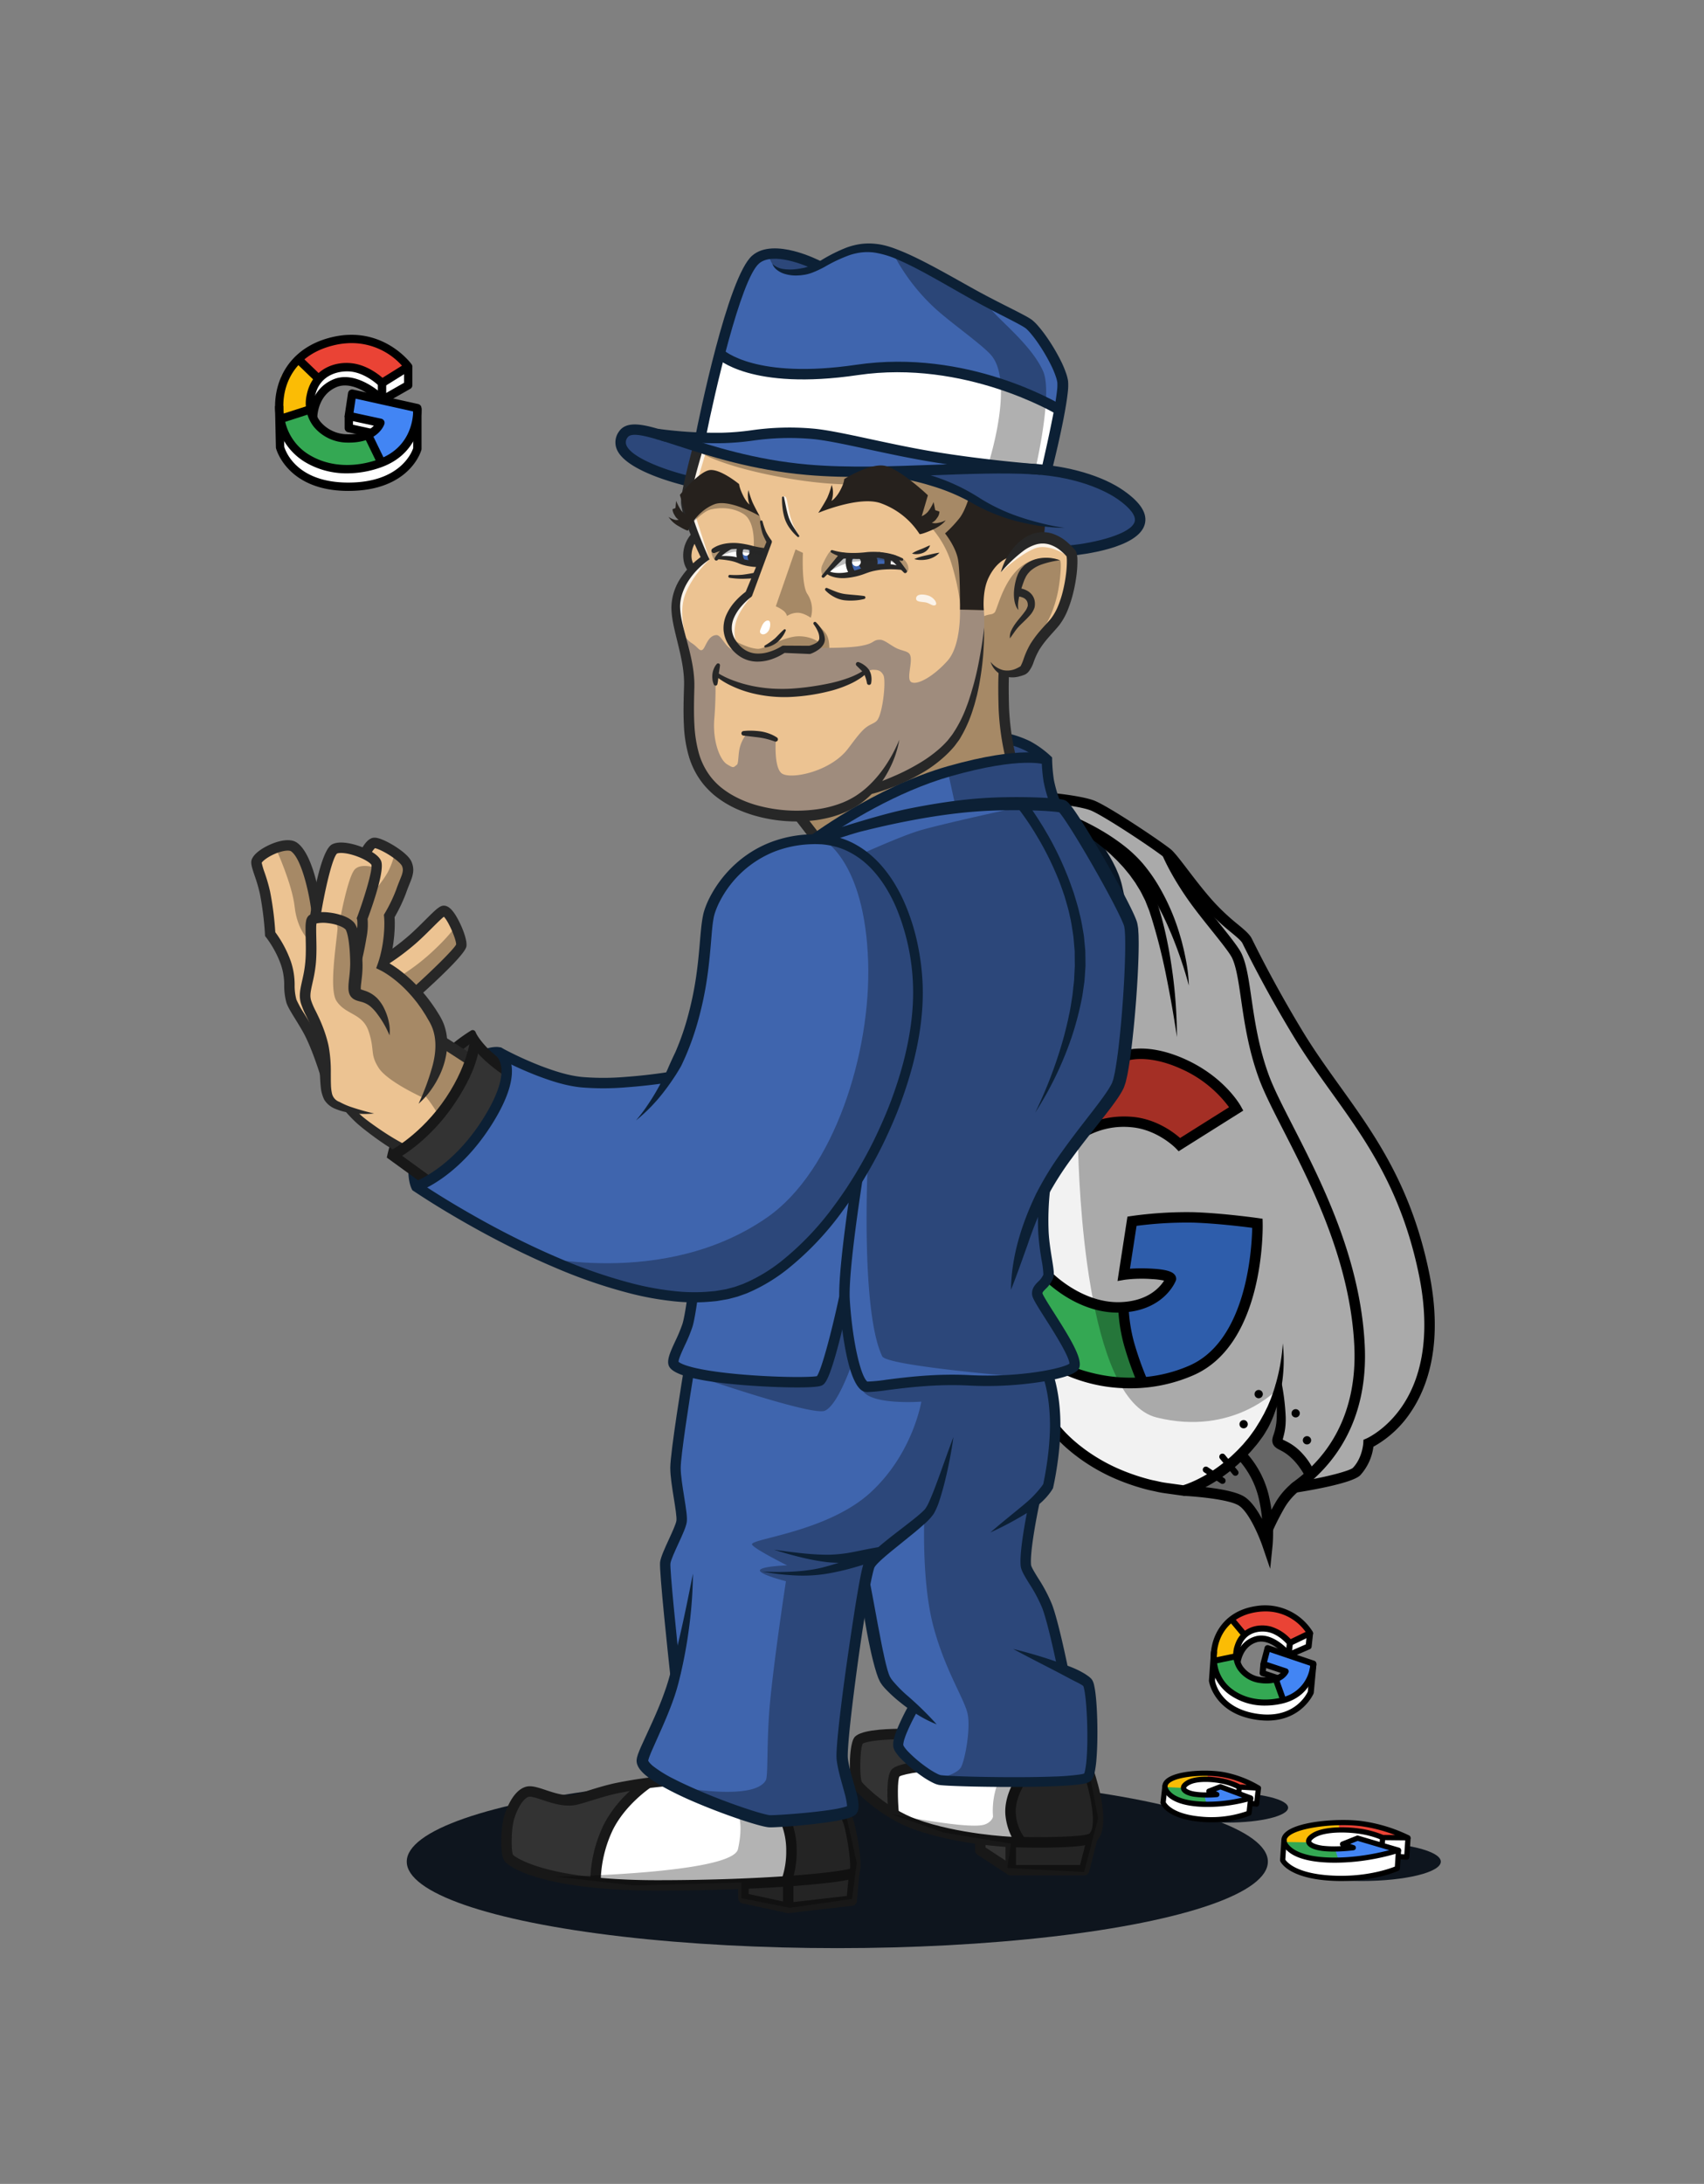 <?xml version="1.0" encoding="UTF-8"?> <svg xmlns="http://www.w3.org/2000/svg" viewBox="0 0 816.7 1046.31"><rect x="0" y="0" width="816.7" height="1046.31" fill="#808080" stroke="none"/><title>Mafieux voleur</title><style>*{margin:0;padding:0;box-sizing:border-box}body{text-align:center}#voleur-main-mafieux{animation:voleur-main-maf .5s ease infinite alternate-reverse;transform-origin:bottom;transform-box:fill-box}@keyframes voleur-main-maf{0%{transform:rotate(0deg)}20%{transform:rotate(1deg)}30%{transform:rotate(1deg)}40%{transform:rotate(1deg)}50%{transform:rotate(1deg)}60%{transform:rotate(1deg)}70%{transform:rotate(-5deg)}85%{transform:rotate(-15deg)}100%{transform:rotate(-40deg)}}#voleur-bras-mafieux{animation:voleur-bras-maf .5s ease-in-out infinite alternate-reverse;transform-origin:right;transform-box:fill-box}@keyframes voleur-bras-maf{from{transform:rotate(8deg)}to{transform:rotate(-4deg)}}#voleur-gros-g-lance{animation:voleur-gros-gl .5s ease infinite alternate;transform-origin:bottom;transform-box:fill-box}@keyframes voleur-gros-gl{from{transform:translateY(360%)}to{transform:translateY(-60%)}}#trace-jongle-piece-g,#trace-chute-piece-g-sac{visibility:hidden}#voleur-sac-butin{animation:voleur-sb 1.2s ease-in-out infinite alternate;transform-origin:top left;transform-box:fill-box}@keyframes voleur-sb{from{transform:rotate(4deg)}to{transform:rotate(0deg)}}#voleur-gros-g-tombe-sol{animation:voleur-gros-gts 1s ease infinite;transform-origin:left;transform-box:fill-box}@keyframes voleur-gros-gts{from{transform:translateY(-240%) translateX(-20%) rotate(30deg)}to{transform:translateY(100%) translateX(20%);opacity:0%}}#voleur-gros-g-sol{animation:voleur-ggs 3s ease infinite;transform-origin:left;transform-box:fill-box}@keyframes voleur-ggs{0%{opacity:0%}20%{opacity:0%}30%{opacity:100%}60%{opacity:100%}80%{opacity:100%}90%{opacity:75%}100%{opacity:25%}}#voleur-petit-g-sol{animation:voleur-pgs 3s ease infinite;transform-origin:left;transform-box:fill-box}@keyframes voleur-pgs{0%{opacity:0%}20%{opacity:0%}40%{opacity:0%}80%{opacity:100%}90%{opacity:75%}100%{opacity:25%}}</style><g id="voleur-clean-anim"><g id="voleur-gros-g-tombe-sol"><path d="M581.783 787.624 580.245 805.486 585.529 815.693 600.024 822.087 613.669 822.55 623.973 816.661 629.125 809.51 629.478 796.521 619.052 793.139 607.74 789.998 605.602 797.22 616.166 801.087 609.763 805.486 600.598 803.963 593.368 798.564 594.57 791.257 600.309 785.023 608.928 785.56 618.735 791.889 627.326 787.624 627.51 780.275 618.235 772.183 605.598 769.872 593.143 772.927 585.364 779.543 581.783 787.624z" style="fill:#fff"></path><path d="M618.474 786.385 627.51 781.829 619.983 774.46 605.598 770.602 589.52 775.376 595.685 782.917 603.777 779.89 611.703 781.431 618.474 786.385z" style="fill:#ea4335"></path><path d="M583.511 784.611 581.783 795.713 592.553 793.489 593.826 787.093 595.134 783.313 589.52 776.587 583.511 784.611z" style="fill:#fbbc05"></path><path d="M592.553 794.312 581.719 796.844 585.369 805.958 594.359 813.192 606.969 816.661 614.566 814.568 611.519 804.703 602.401 804.441 595.134 800.828 592.553 794.312z" style="fill:#34a853"></path><path d="M607.529 789.629 606.144 797.215 616.437 800.828 612.254 804.826 615.446 814.018 622.162 811.151 627.338 804.854 629.478 797.053 607.529 789.629z" style="fill:#4285f4"></path><path d="M606.368 817.148a28.954 28.954.0 0 1-16.893-5.1 21.336 21.336.0 0 1-9.057-15.295c-1.191-11.482 5.094-24.923 21.706-27.3a26.908 26.908.0 0 1 27.029 12.277 1.45 1.45.0 0 1-.638 2.008l-9.65 4.656a1.452 1.452.0 0 1-1.766-.4c-.035-.045-3.729-4.613-8.786-5.928-3.684-.956-11.3-.689-13.756 7.168a10.355 10.355.0 0 0 .972 8.918 12.326 12.326.0 0 0 8.776 5.319c5.386.712 8.179-.774 9.509-1.981l-8.734-2.9a1.45 1.45.0 0 1-.944-1.744l1.992-7.586a1.447 1.447.0 0 1 1.866-1l21.949 7.425a1.45 1.45.0 0 1 .984 1.4c0 .153-.5 15.421-16.395 19.112A36.109 36.109.0 0 1 606.368 817.148zm.194-45.115a28.5 28.5.0 0 0-4.027.294c-14.795 2.118-20.321 13.647-19.234 24.132a18.234 18.234.0 0 0 7.857 13.233c6.02 4.294 14.3 5.637 22.717 3.68a17.526 17.526.0 0 0 14.067-15.308L608.536 791.5l-1.251 4.767 9.371 3.113a1.449 1.449.0 0 1 .873 1.951c-.114.263-2.9 6.44-13.605 5.014a15.255 15.255.0 0 1-10.84-6.633 13.169 13.169.0 0 1-1.293-11.342c2.7-8.633 10.834-10.772 17.25-9.108a21.242 21.242.0 0 1 9.556 6.047l7.178-3.462A23.444 23.444.0 0 0 606.562 772.033z"></path><path d="M591.92 774.628h2.898v9.831H591.92z" transform="translate(-361.904 562.223) rotate(-39.906)"></path><path d="M581.669 793.151h10.998v2.9H581.669z" transform="translate(-148.453 135.042) rotate(-11.658)"></path><path d="M611.797 804.136h2.899v10.748H611.797z" transform="translate(-237.685 255.169) rotate(-19.772)"></path><path d="M607.418 824.343a35.705 35.705.0 0 1-5.143-.385c-20.554-2.986-22.826-18.393-22.847-18.548a1.369 1.369.0 0 1-.009-.293l1-14.026 2.891.205-.983 13.863c.251 1.463 2.823 13.381 20.369 15.93 17.324 2.517 23.319-8.919 24.105-10.607l1.264-13.553 2.887.269-1.287 13.79a1.428 1.428.0 0 1-.1.421C629.5 811.551 623.98 824.342 607.418 824.343z"></path><path d="M594.586 796.664l-2.884-.285c.039-.393 1.047-9.642 9.753-12.335 7.356-2.275 14.449 4.631 16.709 7.123l7.683-3.349.623-5.774 2.883.31-.714 6.612a1.454 1.454.0 0 1-.862 1.174l-9.431 4.11a1.451 1.451.0 0 1-1.707-.419c-.073-.091-7.469-9.127-14.327-7.018C595.425 788.943 594.594 796.587 594.586 796.664z"></path><path d="M615 788.549h5.843v2.899H615z" transform="translate(-233.715 1319.753) rotate(-83.852)"></path><path d="M613.21 805.816l-8.493-2.836a1.448 1.448.0 0 1-.985-1.494l.361-4.39 2.889.238-.268 3.257 7.414 2.475z"></path></g><g id="voleur-sac-butin"><path d="M504.681 382.293l19.879 3.3 37.109 25.47 21.3 25.939 14.789 13.884 21.477 39.54 30.538 45.035 23.743 43.778 10.077 36.886 1.6 34.514-10.674 23.845-18.012 17.549-5.45 13.514-28.072 6.739-16.02 19.271-6.44-4.129-5.466-9.025-26.21-4.756-29.26-6.861L513.553 692.52l-7.412-5.548s-29.82-46.453-32.13-121.211S504.681 382.293 504.681 382.293z" style="fill:#f2f2f2"></path><path d="M612.413 665.929 614.877 675.853 612.853 690.046 627.992 705.55 615.276 718.406 606.248 733.761 597 720 569.852 713.295 588.083 704.147 603.267 686.616 612.413 665.929z" style="fill:#666"></path><path d="M592.101 531.506 565.954 548.367 552.554 540.495 534.963 537.606 522.495 539.174 535.541 522.413 540.002 504.413 555.028 506.229 574.844 513.33 592.101 531.506z" style="fill:#ea4335"></path><path d="M502.431 612.248 518.064 622.895 537.55 626.972 546.578 662.422 523.569 660.22 513.22 656.917 514.101 649.101 496.266 619.266 502.431 612.248z" style="fill:#34a853"></path><path d="M542.551 585.083 538.426 610.349 560.509 612.248 558.452 617.032 539.752 627.303 542.551 644.327 549.468 663.08 575.422 654.826 592.101 637.335 601.277 605.063V585.883L542.551 585.083z" style="fill:#4285f4"></path><g id="Calque_124" data-name="Calque 124"><path d="M620.925 715.142l-.748-4.943c15.924-2.412 26.787-5.621 28.208-6.918 4.629-4.817 5.013-11.836 5.017-11.906l.075-1.573 1.452-.619c.089-.039 9.593-4.2 17.376-15.876 10.343-15.514 13-37.281 7.677-62.946-8.369-40.377-25.421-64.143-41.913-87.126-6.022-8.394-12.25-17.073-17.885-26.36-8.667-14.284-16.785-29.018-24.127-43.792-.362-.728-.587-1.185-.673-1.342-.758-1.249-2.755-2.907-5.283-5.007a110.027 110.027.0 0 1-12.692-11.97c-4.445-4.99-8.741-10.612-12.192-15.129-3.115-4.078-6.059-7.93-7.361-8.955-6.158-4.852-30.062-20.628-35.455-22.543-5.476-1.945-17.6-3.146-17.72-3.158l.486-4.976c.522.051 12.854 1.272 18.908 3.423 6.35 2.255 30.955 18.663 36.875 23.326 1.8 1.415 4.5 4.952 8.239 9.848 3.4 4.45 7.633 9.989 11.953 14.837A104.246 104.246.0 0 0 593.3 442.889c3 2.493 5.17 4.294 6.393 6.31.117.194.248.455.845 1.658 7.28 14.65 15.329 29.26 23.925 43.424 5.535 9.122 11.705 17.722 17.673 26.039 16.8 23.406 34.162 47.611 42.747 89.026 7.115 34.321-.752 55.389-8.606 67.019a51.381 51.381.0 0 1-18.029 16.76 25.041 25.041.0 0 1-6.267 13.635C647.957 710.945 623.68 714.726 620.925 715.142z"></path><path d="M608.779 751.592l-3.686-10.8c-1.487-4.355-6.428-16.35-11.38-19.5-4.015-2.559-16.831-4.105-26.586-4.65l.279-4.992c6.751.376 23.09 1.661 28.994 5.425 3.28 2.09 6.2 6.393 8.468 10.663a68.351 68.351.0 0 0-1.735-10.59 42.125 42.125.0 0 0-10.162-18.5l3.459-3.61a46.777 46.777.0 0 1 11.554 20.9 78.071 78.071.0 0 1 1.962 24.311z"></path><path d="M614.835 643.6a76.119 76.119.0 0 1-1.052 23.012c-.17.959-.435 1.9-.649 2.847s-.444 1.9-.743 2.833l-.842 2.816c-.316.928-.67 1.846-1 2.772a53.5 53.5.0 0 1-2.378 5.425c-.431.893-.975 1.728-1.476 2.585A27.718 27.718.0 0 1 605.1 688.4c-1.188 1.6-2.32 3.261-3.627 4.707l-1.91 2.234-2.015 2.144c-.659.727-1.357 1.416-2.075 2.087s-1.408 1.367-2.137 2.025c-1.486 1.285-2.953 2.592-4.526 3.773a74.265 74.265.0 0 1-9.849 6.5c-1.736.941-3.5 1.832-5.332 2.607-.9.406-1.839.761-2.776 1.115-.967.348-1.851.66-2.972.961h0-.009a2.325 2.325.0 0 1-.9.055l-8.719-1.209a43.883 43.883.0 0 1-4.35-.817c-1.445-.329-2.906-.584-4.335-.975a104.392 104.392.0 0 1-16.767-5.916 90.813 90.813.0 0 1-15.395-8.964c-1.2-.877-2.377-1.8-3.551-2.714-1.135-.971-2.309-1.891-3.4-2.923-1.116-1-2.183-2.051-3.24-3.124a46.434 46.434.0 0 1-3.072-3.486l4-3c.74.953 1.735 2.031 2.669 3.013.973.987 1.962 1.967 3.005 2.895 1.01.962 2.118 1.826 3.178 2.737 1.107.859 2.208 1.726 3.341 2.552a85.865 85.865.0 0 0 14.549 8.469 99.463 99.463.0 0 0 15.916 5.614c1.358.374 2.753.613 4.128.928a41.192 41.192.0 0 0 4.172.782l8.467 1.172-.91.058h0c.715-.2 1.629-.513 2.449-.819.839-.325 1.683-.651 2.511-1.03 1.67-.717 3.295-1.562 4.908-2.425a69.276 69.276.0 0 0 9.188-6.052c1.475-1.1 2.849-2.328 4.244-3.528.684-.616 1.336-1.267 2.007-1.9s1.331-1.274 1.95-1.957l1.9-2.013 1.781-2.117c1.24-1.388 2.227-2.894 3.306-4.354 1.06-1.472 1.943-3.069 2.937-4.6l1.331-2.4c.215-.4.458-.794.667-1.2l.609-1.237c.4-.827.826-1.647 1.214-2.485l1.071-2.561c.378-.849.68-1.727.987-2.6s.648-1.748.907-2.644A92.927 92.927.0 0 0 614.835 643.6z"></path><path d="M609.93 733.577l-4.567-2.037a125.5 125.5.0 0 1 6.131-11.968 35.141 35.141.0 0 1 6.557-7.971c.261-.247.513-.485.757-.722a13.628 13.628.0 0 1 1.367-1.068c25.549-18.666 29.836-45.528 28.933-64.776-1.912-40.773-20.449-77-33.984-103.453-4.925-9.626-9.179-17.939-11.641-24.606-5.134-13.9-7.1-27.414-8.674-38.272-1.195-8.228-2.227-15.332-4.256-19.662-1.12-2.39-5.42-7.765-9.973-13.455C576.8 440.859 572.51 435.5 569.3 430.9c-8.566-12.272-12.07-20.889-12.215-21.25l4.639-1.866c.033.083 3.468 8.494 11.675 20.255 3.119 4.468 7.352 9.759 11.086 14.427 4.95 6.186 9.224 11.529 10.6 14.457 2.344 5 3.373 12.089 4.677 21.064 1.544 10.627 3.465 23.852 8.416 37.259 2.359 6.388 6.551 14.577 11.4 24.061 13.743 26.858 32.566 63.642 34.528 105.5 1.377 29.359-9.336 53.236-30.979 69.048-.41.3-.709.511-.865.646-.225.221-.494.476-.773.738a30.449 30.449.0 0 0-5.732 6.956A122.705 122.705.0 0 0 609.93 733.577z"></path><path d="M614.315 662.886a106.757 106.757.0 0 1 1.712 12.771c.08 1.076.141 2.155.189 3.24.03 1.115.013 2.241-.06 3.373a30.245 30.245.0 0 1-.414 3.407c-.2 1.126-.5 2.273-.766 3.277a6.906 6.906.0 0 0-.242 1.132c0 .079.032.0-.012-.183a.881.881.0 0 0-.166-.344c-.075-.064.237.161.648.355l1.426.7a25.805 25.805.0 0 1 5.772 3.966 34.022 34.022.0 0 1 4.528 5.172 32.6 32.6.0 0 1 1.809 2.888 30.554 30.554.0 0 1 1.557 3.142l-4.608 1.942a26.893 26.893.0 0 0-1.366-2.488c-.51-.836-1.068-1.645-1.641-2.437a28.873 28.873.0 0 0-3.834-4.351 21 21 0 0 0-4.579-3.318l-1.4-.736a7.331 7.331.0 0 1-1.969-1.41 4.068 4.068.0 0 1-.962-1.7 4.411 4.411.0 0 1-.108-1.756 11.246 11.246.0 0 1 .5-1.95 27 27 0 0 0 1.366-5.724c.12-.974.193-1.964.224-2.964.028-1.031.043-2.067.039-3.1.0-2.076-.091-4.158-.171-6.246s-.19-4.192-.364-6.245z"></path><path id="trace-chute-piece-g-sac" d="M612.413 701.174a56.421 56.421.0 0 1 6.3 5.694q1.467 1.54 2.862 3.157c.918 1.086 1.8 2.209 2.659 3.346a55.286 55.286.0 0 1 4.609 7.262 48.1 48.1.0 0 1 3.3 7.987c.853 2.726 1.65 5.451 2.255 8.217q.972 4.134 1.677 8.307a139.942 139.942.0 0 1 1.939 16.8c-1.5-5.442-2.867-10.882-4.271-16.3-1.445-5.4-2.824-10.816-4.575-16.048a56.42 56.42.0 0 0-3.034-7.6 72.131 72.131.0 0 0-4-7.2A162.89 162.89.0 0 0 612.413 701.174z"></path><path d="M516.11 391.882a109.039 109.039.0 0 1 11.4 5.788 98.453 98.453.0 0 1 10.653 7.1 63.124 63.124.0 0 1 9.5 8.879 78.845 78.845.0 0 1 7.482 10.5 103.844 103.844.0 0 1 10.191 23.276l.888 3.035c.293 1.011.514 2.044.775 3.063.53 2.036.942 4.1 1.345 6.162a77.738 77.738.0 0 1 1.466 12.494 202.1 202.1.0 0 0-7.939-23.53c-.763-1.908-1.624-3.774-2.419-5.66l-1.292-2.784-.644-1.391-.7-1.359-1.386-2.726c-.45-.914-.99-1.776-1.48-2.666-.506-.881-.99-1.775-1.513-2.642l-1.644-2.552a81.992 81.992.0 0 0-7.258-9.607 62.5 62.5.0 0 0-8.808-8.028 133.044 133.044.0 0 0-20.657-12.794z"></path><path d="M544.867 458.227l-4.838-1.26c.045-.176-3.9-16.913-7.031-31.16-3.038-13.819-17.343-28.574-17.572-28.712l2.586-4.28c1.011.612 16.377 16.027 19.869 31.919C541.273 440.171 545.067 457.462 544.867 458.227z" style="fill:#0c2035"></path><path d="M517 392.3a64.8 64.8.0 0 1 6.777 3.786c1.081.684 2.136 1.4 3.2 2.113 1.032.751 2.083 1.479 3.1 2.25a78.824 78.824.0 0 1 11.3 10.372c.428.478.875.939 1.287 1.432l1.212 1.5c.79 1.016 1.654 1.97 2.36 3.053l2.2 3.179c.668 1.1 1.3 2.231 1.956 3.346a32.456 32.456.0 0 1 1.771 3.447l.827 1.754a14.244 14.244.0 0 1 .76 1.784l1.317 3.653c.464 1.221.725 2.425 1.1 3.637 1.4 4.837 2.545 9.724 3.512 14.636 1 4.906 1.742 9.85 2.418 14.794a234.742 234.742.0 0 1 1.989 29.811c-1.449-9.841-3.183-19.6-5.138-29.285a274.251 274.251.0 0 0-7.276-28.587c-.4-1.146-.712-2.365-1.177-3.448l-1.312-3.309a12.355 12.355.0 0 0-.737-1.62l-.8-1.593a28.609 28.609.0 0 0-1.7-3.129l-1.871-3.038-2.085-2.9c-.658-.994-1.481-1.872-2.223-2.807l-1.139-1.383c-.389-.454-.813-.879-1.218-1.319-.833-.861-1.6-1.778-2.478-2.6l-2.592-2.5-2.715-2.372-2.8-2.276c-.947-.742-1.926-1.444-2.888-2.169-.989-.686-1.973-1.381-2.979-2.042-2-1.3-4.11-2.6-6.105-3.655z"></path><path d="M564.9 551.57l-1.412-1.475c-.082-.086-8.717-8.918-21.156-10.027a36.994 36.994.0 0 0-21.232 4.184l-2.657-4.236c.4-.253 10.075-6.2 24.332-4.928 11.251 1 19.56 7.268 22.824 10.136l23.464-14.758a57.447 57.447.0 0 0-22.93-18.355c-16.745-7.612-26.368-3.768-26.463-3.73l-1.982-4.59c.462-.2 11.551-4.851 30.513 3.768 18.707 8.5 26.222 21.9 26.532 22.468l1.134 2.066z"></path><path d="M541.8 665.138a76.172 76.172.0 0 1-31.174-6.442l2.2-4.488c.269.131 27.382 13.034 57.14.087 27.554-11.986 30-55.836 30.194-66.037-4.856-.634-17.073-2.114-27.963-2.493a185.492 185.492.0 0 0-27.46 1.544l-3.173 20.537a84.46 84.46.0 0 1 11.143.007c7.463.459 9.432 1.784 10.315 2.885a3 3 0 0 1 .667 2.32l-.042.255-.093.242c-.231.6-5.9 14.78-26.786 15.311-20.325.541-35.5-14.966-36.136-15.625l3.6-3.474c.14.145 14.331 14.554 32.413 14.1 13.355-.34 19.2-7.012 21.288-10.313a32.066 32.066.0 0 0-5.529-.711 64.819 64.819.0 0 0-13.375.3l-3.425.589 4.762-30.849 1.822-.272a190.276 190.276.0 0 1 30.187-1.842c14.172.494 30.489 2.807 30.652 2.831l2.1.3.05 2.118c.056 2.361.968 58-33.209 72.865A75.171 75.171.0 0 1 541.8 665.138z"></path><path d="M592.1 707.051a1.5 1.5.0 0 1-1.164-.553l-6.193-7.6a1.5 1.5.0 1 1 2.326-1.894l6.193 7.6a1.5 1.5.0 0 1-1.162 2.448z"></path><path d="M585.907 710.932a1.49 1.49.0 0 1-.831-.252l-7.927-5.286a1.5 1.5.0 1 1 1.665-2.5l7.926 5.286a1.5 1.5.0 0 1-.833 2.748z"></path><circle cx="596.056" cy="682.34" r="1.99"></circle><circle cx="603.267" cy="667.918" r="1.99"></circle><circle cx="620.994" cy="677.111" r="1.99"></circle><circle cx="626.416" cy="690.046" r="1.99"></circle><path d="M545.444 663.371a155.694 155.694.0 0 1-6.784-19.121 80.085 80.085.0 0 1-2.733-17.926l5-.073a76.471 76.471.0 0 0 2.559 16.692 153.466 153.466.0 0 0 6.537 18.42z"></path></g><path d="M516.688 549.193c.385 16.2 3.467 121.426 37.6 129.908 36.99 9.193 58.128-13.688 58.128-13.688l2.463 6.367-2.463 19.046 8.581 4.734 7.052 9.99-3.62 5.7 15.235-1.817 12.534-6.709 3.7-11.236 16.128-11.135 10.535-23.836 2.073-32.434-4.846-28.76-13.045-31.459L644.78 526.611l-27.171-38.937-20.314-37.55-15.143-13.941L564.082 410.7 545.938 399.3l-25.272-14.286-11.974-2.724 5.64 11.56 27.6 51.578-5.4 72.966z" style="opacity:.3"></path></g><ellipse cx="401.311" cy="891.911" rx="206.361" ry="41.447" style="fill:#0e151e"></ellipse><path d="M307.899 854.217 292.775 873.177 285.403 894.055 284.56 902.752 257.807 897.688 242.724 889.101 245.501 866.798 252.505 858.531 268.077 862.078 280.817 861.688 298.726 856.073 307.899 854.217z" style="fill:#333"></path><path d="M377.917 871.486l1.4 15.3-1.532 14.492s-22.54 1.149-22.44 1.186.99 6.457.99 6.457l22.17 5.092 30.454-3.22.856-19.046-4.463-23.229z" style="fill:#333"></path><path d="M431.72 830.761 410.615 833.394 410.945 855.083 427.85 870.165 428.45 849.578 438.356 845.325 429.991 836.917 431.72 830.761z" style="fill:#333"></path><path d="M488.339 854.397 484.431 866.312 488.664 882.593 468.853 880.514 469.817 886.459 484.307 895.376 518.945 896.037 524.89 876.771 523.559 851.56 488.339 854.397z" style="fill:#333"></path><path d="M310.191 854.504 298.007 867.413 290.614 879.296 285.403 902.752 333.22 903.303 376.512 900.55 378.578 886.782 375.055 872.587 349.404 866.532 318.027 852.882 310.191 854.504z" style="fill:#fff"></path><path d="M441.216 847.567 429.44 850.463 428.89 869.128 452.119 878.317 486.928 881.615 482.394 870.165 486.248 854.422 453.55 853.332 441.216 847.567z" style="fill:#fff"></path><path d="M355.323 441.908c14.243-31.706 40.712-45.358 40.712-45.358l24.1-12.984L454.448 370.3l31.69-7.367-1.587-8.6 13.587 5.45 3.836 8.376 2.95 14.336 12.819 13.618 24.193 46.206-.967 42.052-6.5 36.256L515.048 548.3l-15.6 24 2.987 37.717-5.28 9.363 17.9 32.582-1.566 3.7-11.977 3.432 4.636 17.863-4.811 34.9-6.012 10.027-4.226 28.065L502.1 767.67l8.257 32.1 12.33 7.861-.376 42.83-19.551 1.977-48.756.248-10.4-4.665L431.72 836.794l6.059-19.012L422.587 803.56l-8.422-38.312-10.411 78 4.963 22.628-27 4.293h-14.2l-28.9-9.22-29.786-15.077 7.988-27.281 7.018-19.816L318.929 748.3l7.8-20.982-1.734-25.809 5.862-43.679-8.587-4.294 10.115-30.25S341.08 473.615 355.323 441.908z" style="fill:#3f65ae"></path><g id="Calque_125" data-name="Calque 125"><path d="M314.835 905.8c-51.763.0-70.289-10.309-73.061-14.281-2.413-3.46-1.6-16.4-.183-21.284.61-2.105 4-12.689 10.753-14.255 2.544-.593 5.644.443 9.23 1.64 3.823 1.275 8.159 2.728 12.277 2.4a50.669 50.669.0 0 0 8.091-2.143c3.677-1.145 8.252-2.569 12.992-3.588a207.22 207.22.0 0 1 23.683-3.45l.4 4.984a206.322 206.322.0 0 0-23.036 3.355c-4.519.971-8.789 2.3-12.556 3.472-3.92 1.221-7.017 2.185-9.187 2.355-5.126.395-10.186-1.284-14.25-2.64-2.627-.877-5.344-1.785-6.517-1.512-2.417.56-5.461 5.194-7.081 10.778-1.476 5.082-1.42 15.42-.5 17.06.059.066 13.253 12.111 68.939 12.111 52.171.0 87.091-3.728 92.605-5.545.32-2.67-.748-11.818-2.561-19.45a20.144 20.144.0 0 0-2.248-5.754l4.176-2.75a24.637 24.637.0 0 1 2.937 7.348c.049.2 4.83 20.54 1.547 24.076-.751.809-2.51 2.7-30 4.8C362 904.994 338.4 905.8 314.835 905.8zm93.128-10.755z" style="fill:#181818"></path><path d="M377.788 916.592a2.5 2.5.0 0 1-2.5-2.5V901.274h5v10.013l25.6-2.95 1.08-11.542 4.978.465-1.268 13.561a2.5 2.5.0 0 1-2.2 2.251l-30.4 3.5A2.494 2.494.0 0 1 377.788 916.592z" style="fill:#181818"></path><path d="M377.261 916.536l-21.448-4.624a2.5 2.5.0 0 1-1.973-2.444V902.46h5v4.989l19.475 4.2z" style="fill:#181818"></path><path d="M379.245 902.287l-4.623-1.906a39.784 39.784.0 0 0 2.2-13.6 34.259 34.259.0 0 0-2.562-13.468l4.5-2.174a38.56 38.56.0 0 1 3.06 15.642A43.931 43.931.0 0 1 379.245 902.287z" style="fill:#181818"></path><path d="M282.91 902.048a63.685 63.685.0 0 1 6.347-27.6c6.74-13.553 19.448-21.969 19.986-22.32l2.737 4.183c-.119.079-12.125 8.056-18.247 20.364a59.638 59.638.0 0 0-5.825 25.217z" style="fill:#181818"></path><path d="M498.182 885.215c-5.334.0-10.341-.114-13.827-.221-1.084-.046-26.06-1.191-46.85-8.736-15.62-5.667-27.88-18.36-28.759-19.987-1.979-3.662-1.971-19.62.58-23.661 2.244-3.553 13.414-4.326 22.389-4.348l.013 5c-8.421.022-16.679.993-18.24 2.131-1.353 2.547-1.637 15.85-.379 18.433.993 1.315 12.113 12.656 26.1 17.733 20.074 7.284 45.077 8.427 45.327 8.438 16.042.489 34.961.065 37.51-1.472 3.758-3.041.839-18.5-2.336-27.984l4.74-1.588c1.5 4.476 8.576 27.122.679 33.5C522.363 884.694 509.534 885.215 498.182 885.215zm-84.761-49.768z" style="fill:#181818"></path><path d="M519.606 898.537H484.431a2.5 2.5.0 0 1-2.5-2.5V882.5h5v11.042h30.731l3.474-13.641 4.845 1.235-3.953 15.523A2.5 2.5.0 0 1 519.606 898.537z" style="fill:#181818"></path><path d="M483.061 898.128l-14.615-9.578a2.5 2.5.0 0 1-1.13-2.091V881.1h5v4l13.485 8.838z" style="fill:#181818"></path><path d="M487.725 884.317c-.192-.2-4.7-5.107-5.777-14.074-1.088-9.07 4.461-17.5 4.7-17.857l4.158 2.777-2.079-1.389 2.082 1.385c-.048.071-4.758 7.28-3.894 14.488a21.6 21.6.0 0 0 4.46 11.252z" style="fill:#181818"></path><path d="M425.851 869.356c-.612-6.647-1.242-18.277 1.412-21.473 1.813-2.185 7.732-3.267 12.379-3.79l.559 4.968c-3.966.449-8.153 1.4-9.12 2.065-.96 1.7-.918 10.521-.252 17.773zm5.168-18.184z" style="fill:#181818"></path></g><path d="M454.722 371.552l3.3 15.133 34.667-.9s-35.615 7.612-50.7 11.76c-10.215 2.81-34.868 14.2-34.868 14.2S433.487 439.3 434.2 473.394c.789 37.773-17.68 72.214-17.68 72.214-.869 10.761-4.17 82.337 6.316 104.209 2.224 4.637 67.376 9.936 67.376 9.936l-62.257 2.841H415.4l-4.624-9.144-6.1-28.239-11.007 35.368-59.68-1.185s54.991 18.991 61.266 16.514 13.093-22.624 13.093-22.624a57.241 57.241.0 0 0 5.072 12.881c4.211 7.184 28.156 5.367 28.156 5.367s-4.046 25.038-24.523 43.679S360 737.174 360.413 739.9c.275 1.815 16.844 10.073 16.844 10.073s-12.8.413-13.046 2.395 12.468 5.2 12.468 5.2-5.408 35.305-7.569 57.55c-1.793 18.456-.867 35.575-2.046 37.763-5.22 9.687-38.248 3.838-38.248 3.838l24.991 12.344s2.532 4.954-.11 16.844-87.142 13.215-87.142 13.215l37.215 4.18 51.578-1.407v7.517l23.161 4.6 29.841-4.266 2.265-17.174-4.841-21.882 2.576-3.6-4.6-23.839 12.311-95.006L443.017 726.8s-1.356 30.742 4.258 52.1 15.083 35.229 16.514 42.33-1.211 21.633-3.138 25.348-11.724 5.754-11.724 5.754l29.627 1.081a37.4 37.4.0 0 0-2.627 16.753c.1.935-1.487 3.419-4.707 4.156-8.667 1.985-44.092-5.193-44.092-5.193l25.222 8.852 32.16 5.295-1.728 11.681 36.823 1.906 6.7-25.761-3.992-20.638-.546-43.418-12.652-8.919-8.585-32.987L491.6 750.77l2.13-29.559 8.587-9.138 2.6-28.844-2.3-23.4 12.425-4.008-.764-5.634-17.137-30.256 5.284-9.909L499.444 572.3l16.473-25.035 20.533-28.073 7.926-72.441s-2.434-3.358-4.911-10.624-16.97-31.993-16.97-31.993L505.782 385.1l-4.012-21.133-17.834-9.633.615 8.092-22.991 5.009z" style="opacity:.3"></path><path d="M503.824 386.721a68.265 68.265.0 0 1-3.64-12.232 79.338 79.338.0 0 1-.885-9.388 41.588 41.588.0 0 0-7.749-5.462 45.216 45.216.0 0 0-9.543-3.367l1.05-4.888a49.583 49.583.0 0 1 10.77 3.8 47.887 47.887.0 0 1 9.665 6.964l.766.728.013 1.056a75.689 75.689.0 0 0 .848 9.758 64.268 64.268.0 0 0 3.338 11.149z" style="fill:#0c2035"></path><path id="trace-jongle-piece-g" d="M154.363 371.552a97.259 97.259.0 0 0 4.128-13.4c1.077-4.544 2-9.118 2.652-13.736a199.946 199.946.0 0 0 2.175-27.821c-.014-2.314.054-4.681-.027-6.946-.1-2.277-.272-4.553-.58-6.811a51.908 51.908.0 0 0-3.34-13.06 15.162 15.162.0 0 0-3.2-5.089 2.977 2.977.0 0 0-.806-.511 1.328 1.328.0 0 1-.147-.047.3.3.0 0 1-.118-.017c-.011.013.0.0-.046.018a3.789 3.789.0 0 0-1.378 1.441 19.793 19.793.0 0 0-2.251 5.839 32.971 32.971.0 0 0-.85 6.517 30.119 30.119.0 0 0 .078 3.268c.094 1.128.194 2.265.335 3.387a51.756 51.756.0 0 0 1.229 6.617 26.925 26.925.0 0 0 2.3 6.049c.954 1.813 2.382 3.4 3.635 3.738a2.059 2.059.0 0 0 .868.085 2.135 2.135.0 0 0 .89-.292 5.665 5.665.0 0 0 1.82-1.753 15.174 15.174.0 0 0 1.436-2.732c.237-.479.393-1.024.595-1.532s.372-1.041.529-1.581a85.028 85.028.0 0 0 2.7-13.439c.612-4.589.975-9.233 1.257-13.886.3-4.654.475-9.325.571-14 .242-9.354.177-18.726.022-28.114 1.189 9.319 1.847 18.7 2.24 28.1a225.232 225.232.0 0 1-.536 28.3 77.833 77.833.0 0 1-2.427 14.185c-.157.59-.331 1.179-.545 1.766s-.373 1.177-.638 1.76-.478 1.164-.764 1.754a16.923 16.923.0 0 1-1 1.761 9.811 9.811.0 0 1-3.175 3.108 6.434 6.434.0 0 1-5.018.662 8.831 8.831.0 0 1-3.893-2.47 15.806 15.806.0 0 1-2.376-3.288 31.3 31.3.0 0 1-2.758-7.038 56.032 56.032.0 0 1-1.4-7.191c-.161-1.2-.277-2.4-.385-3.609a34.483 34.483.0 0 1-.062-3.76 37.254 37.254.0 0 1 1.02-7.4 23.86 23.86.0 0 1 2.886-7.188 10.152 10.152.0 0 1 1.4-1.735 5.946 5.946.0 0 1 2.329-1.467 4.512 4.512.0 0 1 1.686-.2c.25.03.5.069.75.114s.464.136.693.211a7.208 7.208.0 0 1 2.163 1.335 13.378 13.378.0 0 1 2.573 3.289 26.745 26.745.0 0 1 1.647 3.443 55.8 55.8.0 0 1 3.321 14.19 64.177 64.177.0 0 1 .415 7.214c0 2.423-.159 4.743-.231 7.118a174.046 174.046.0 0 1-3.5 28.1 133.778 133.778.0 0 1-3.6 13.681A83.354 83.354.0 0 1 154.363 371.552z"></path><path d="M376.423 404.917c15.065-4.9 42.9-14.176 58.395-17.349 7.744-1.577 15.547-2.924 23.422-3.921a207.7 207.7.0 0 1 23.769-1.7q5.946-.108 11.894.024c3.976.1 7.921.251 11.979.628 1.04.107 2 .2 3.246.439.181.042.285.053.529.122l.338.1.178.057c.129.049.258.1.385.164s.251.126.371.2a1.465 1.465.0 0 1 .235.157l.291.233c.185.154.394.335.543.481l.652.714.538.657c1.352 1.715 2.445 3.355 3.563 5.03 2.207 3.334 4.275 6.694 6.324 10.072Q529.2 411.15 534.9 421.5c1.9 3.457 3.777 6.931 5.586 10.467.9 1.771 1.79 3.556 2.646 5.395.426.926.844 1.855 1.244 2.864l.3.769.289.873a16.186 16.186.0 0 1 .36 1.818l.147.915c.047.307.042.535.065.806l.1 1.565c.085 1.059.085 2.053.1 3.062.059 2.026.011 4.009-.018 6-.082 3.973-.256 7.92-.462 11.863q-.648 11.825-1.8 23.6c-.794 7.866-1.638 15.677-3.152 23.629l-.7 3.041c-.1.494-.344 1.1-.517 1.646a14.9 14.9.0 0 1-.615 1.64 28.837 28.837.0 0 1-1.6 2.866c-.547.915-1.126 1.756-1.707 2.59-2.329 3.334-4.773 6.431-7.206 9.531-4.88 6.167-9.754 12.252-14.313 18.531a146.617 146.617.0 0 0-12.284 19.517 182.212 182.212.0 0 0-8.7 21.4c-2.623 7.3-5.164 14.658-8.121 22.061.214-16 5.087-31.405 11.993-45.865a151.851 151.851.0 0 1 12.527-20.407c4.59-6.466 9.462-12.68 14.249-18.864 2.376-3.093 4.757-6.186 6.886-9.306.532-.781 1.057-1.56 1.5-2.336a24.58 24.58.0 0 0 1.251-2.276 8.579 8.579.0 0 0 .394-1.118c.113-.394.265-.691.359-1.16l.6-2.694c1.383-7.468 2.2-15.276 2.934-23.015q1.067-11.642 1.648-23.333c.182-3.889.332-7.78.391-11.649.018-1.93.052-3.869.0-5.764-.015-.952-.013-1.919-.088-2.816l-.083-1.37c-.018-.217-.017-.482-.05-.659l-.091-.536a10.278 10.278.0 0 0-.181-1.069l-.172-.523-.233-.6c-.321-.814-.7-1.675-1.1-2.532-.8-1.718-1.649-3.448-2.525-5.172-1.755-3.449-3.6-6.883-5.47-10.3q-5.631-10.249-11.657-20.29c-2.012-3.331-4.05-6.655-6.167-9.865-1.051-1.589-2.143-3.213-3.219-4.578l-.391-.484-.337-.374c-.027-.023-.01.0-.009.0l.012-.007c0-.009.0-.008.085.055a1.808 1.808.0 0 0 .2.119 1.782 1.782.0 0 0 .219.087c.018.007.0.0.0.0h-.016c.01.0-.13-.027-.186-.041-.682-.14-1.672-.254-2.582-.344-3.752-.357-7.649-.52-11.512-.623s-7.755-.109-11.633-.047a223.469 223.469.0 0 0-23.16 1.443c-7.7.882-15.378 2.113-23.021 3.577s-15.254 3.172-22.818 5.066c-7.556 1.878-27.746 9.136-35.146 11.4z" style="fill:#0c2035"></path><path d="M491.325 383.449c2.131 2.752 4 5.471 5.842 8.3.916 1.406 1.789 2.836 2.687 4.252l2.545 4.334a150.854 150.854.0 0 1 8.753 18.1c1.314 3.089 2.365 6.285 3.507 9.445.955 3.227 2.01 6.425 2.72 9.727.89 3.257 1.388 6.606 1.979 9.937.267 1.67.353 3.369.537 5.053l.238 2.533c.069.844.045 1.694.071 2.542l.061 5.089-.336 5.062c-.071.842-.12 1.686-.207 2.525l-.356 2.5c-.245 1.667-.452 3.341-.761 4.994a148.76 148.76.0 0 1-5.1 19.427 164.275 164.275.0 0 1-17.346 35.795 213.867 213.867.0 0 0 13.87-36.856c.791-3.17 1.632-6.322 2.246-9.519.746-3.172 1.175-6.393 1.7-9.591.214-1.605.342-3.219.537-4.823l.265-2.409c.058-.8.079-1.61.119-2.415l.255-4.823c-.04-1.6-.045-3.209-.056-4.814-.019-.8.016-1.606-.043-2.407l-.208-2.4c-.156-1.6-.235-3.2-.45-4.8-.5-3.18-.9-6.38-1.687-9.519-.619-3.172-1.631-6.254-2.511-9.369-1.065-3.06-2.06-6.149-3.368-9.125a146.41 146.41.0 0 0-8.589-17.486l-2.495-4.19c-.881-1.365-1.726-2.754-2.638-4.1-1.793-2.685-3.714-5.376-5.66-7.819z" style="fill:#0c2035"></path><path d="M416.163 666.927a5.3 5.3.0 0 1-2.871-.6c-8.281-4.969-10.731-39.211-10.983-43.1-1.161-17.935 9.661-80.829 9.957-82.457l4.92.892c-.071.393-11.009 63.918-9.887 81.242 1.344 20.732 5.37 36.664 8.382 39.008a71.84 71.84.0 0 0 8.974-.864c9.513-1.216 23.883-3.052 40.033-2.225 23.836 1.229 44.476-3.123 47.879-5.494-.1-3.591-7.74-15.583-11.493-21.477-4.759-7.474-6.306-10.036-6.422-11.759-.193-2.908 1.539-4.658 2.932-6.064a10.054 10.054.0 0 0 2.485-3.352 43.1 43.1.0 0 0-.816-6.77 130.58 130.58.0 0 1-1.629-13.061 133.984 133.984.0 0 1 .7-21.427l4.963.609a131.309 131.309.0 0 0-.675 20.519c.269 4.478.992 8.961 1.575 12.562.853 5.28 1.2 7.682.571 9.3a14.531 14.531.0 0 1-3.622 5.136c-1.157 1.167-1.5 1.582-1.5 2.108.391 1.244 3.3 5.819 5.654 9.511 7.714 12.114 13.1 21.044 12.136 25.622-.253 1.2-.926 4.4-17.846 7.175a169.994 169.994.0 0 1-35.15 1.853c-15.7-.807-29.807 1-39.143 2.19A87.3 87.3.0 0 1 416.163 666.927zm-.643-5.039z" style="fill:#0c2035"></path><path d="M382.2 664.725c-7.364.0-16.654-.43-23.613-.949-21.762-1.623-34.368-4.469-37.469-8.463-2.11-2.718-.153-6.957 2.557-12.824a73.53 73.53.0 0 0 3.418-8.23c2.226-7.075 5.41-38.6 5.417-38.662l4.95.715c-.037.257-3.252 31.992-5.6 39.447a76.757 76.757.0 0 1-3.648 8.827c-1.207 2.615-3.006 6.51-2.992 7.831 1.66 1.6 10.222 4.566 32.978 6.315 16.941 1.3 30.67 1.122 33.329.582 2.211-2.935 7.219-21.883 10.7-38.265l4.891 1.041c-.02.095-2.064 9.68-4.548 19.374-5.283 20.617-7.326 21.637-8.678 22.313C392.527 664.463 387.95 664.725 382.2 664.725zm9.173-5.226z" style="fill:#0c2035"></path><path d="M321.231 802.445c-.9-8.291-5.365-49.862-4.863-53.983.3-2.435 2.188-6.545 4.19-10.9 1.534-3.336 3.444-7.488 3.647-9.055.206-1.594-.563-6.4-1.243-10.648-.841-5.249-1.71-10.677-1.71-14.595.0-7.5 6.114-44.9 6.375-46.489l4.934.809c-2.182 13.318-6.309 40.006-6.309 45.68.0 3.521.875 8.984 1.646 13.8.97 6.057 1.55 9.88 1.266 12.08-.3 2.325-2.045 6.115-4.064 10.5-1.589 3.453-3.567 7.752-3.769 9.41-.319 2.866 2.817 33.932 4.87 52.841z" style="fill:#0c2035"></path><path d="M332.119 753.908a208.563 208.563.0 0 1-1.731 24.9 223.718 223.718.0 0 1-4.494 24.627l-.757 3.047-.861 3.077-.955 3.035-1.058 2.987c-1.456 3.958-3.071 7.831-4.741 11.656l-5.035 11.337c-.407.934-.781 1.859-1.128 2.761-.144.428-.353.919-.447 1.294l-.167.578c-.044.124-.014.116-.024.162a.366.366.0 0 1-.022.1l-.022.05a.037.037.0 0 0 .011-.01c0-.006-.019-.024.0.0s0 .029.015.059a.608.608.0 0 1 .053.116 3.9 3.9.0 0 0 .484.73 12.732 12.732.0 0 0 1.8 1.759 59.8 59.8.0 0 0 10.04 6.177c3.6 1.85 7.328 3.526 11.073 5.171 7.508 3.255 15.2 6.2 22.958 8.811 1.94.648 3.884 1.272 5.825 1.849.97.287 1.94.563 2.9.813s1.932.486 2.745.614a4.276 4.276.0 0 0 1.048.059l1.486-.047 3.046-.156c2.041-.122 4.09-.273 6.137-.434 4.1-.321 8.187-.708 12.249-1.193 2.029-.243 4.052-.512 6.048-.827a58.854 58.854.0 0 0 5.792-1.156c.451-.117.883-.252 1.25-.386a4.082 4.082.0 0 0 .48-.194l.175-.08c0-.008.0-.009.009.0s.009.0.0.008a.835.835.0 0 0-.1.079.919.919.0 0 0-.168.2.938.938.0 0 0-.059.113l-.026.03a.273.273.0 0 0-.034.071c-.025.057-.007.033.006-.057a4.634 4.634.0 0 0 .017-.923 33.763 33.763.0 0 0-1.118-5.554c-1.038-3.921-2.293-7.928-3.176-12.165-.22-1.062-.415-2.143-.565-3.253l-.1-.844-.056-.964c-.026-.631.0-1.145.0-1.723.068-2.18.234-4.266.408-6.361.364-4.175.821-8.309 1.3-12.441 1.946-16.514 4.37-32.918 6.9-49.342q.975-6.158 2.055-12.319c.366-2.056.752-4.112 1.192-6.191.222-1.042.456-2.08.758-3.187l.253-.857c.085-.288.28-.742.434-1.1a8.052 8.052.0 0 1 .57-.927c.2-.281.408-.62.6-.843l1.181-1.337 1.187-1.171c.792-.774 1.593-1.467 2.394-2.186q2.413-2.082 4.858-4.04c3.244-2.636 6.574-5.108 9.809-7.647q2.451-1.878 4.795-3.8c.742-.648 1.554-1.292 2.223-1.949.341-.321.738-.652 1-.959a5.325 5.325.0 0 0 .8-.95 17.9 17.9.0 0 0 1.324-2.339c.4-.911.836-1.786 1.2-2.736.8-1.852 1.55-3.759 2.264-5.683 2.912-7.69 5.564-15.548 8.523-23.339-.53 4.138-1.258 8.237-2.08 12.319s-1.76 8.142-2.854 12.183c-.553 2.02-1.143 4.035-1.811 6.056a32.034 32.034.0 0 1-2.679 6.179 26.891 26.891.0 0 1-4.628 5.009q-2.379 2.115-4.787 4.111l-9.648 7.817q-2.4 1.932-4.69 3.912c-.739.665-1.5 1.33-2.19 2l-1.025 1.012-.875.992c-.147.165-.188.283-.3.421a3.549 3.549.0 0 0-.262.379c-.033.127-.067.14-.132.348l-.194.631c-.255.887-.494 1.866-.714 2.847-.445 1.968-.851 3.979-1.237 6-.779 4.035-1.471 8.105-2.146 12.177-1.359 8.147-2.556 16.331-3.672 24.523s-2.174 16.393-3.108 24.595c-.459 4.1-.895 8.2-1.233 12.282-.16 2.033-.311 4.079-.364 6.04.0.457-.017.979.0 1.383l.031.587.087.7c.132.942.312 1.9.518 2.864.834 3.872 2.079 7.777 3.194 11.854a37.958 37.958.0 0 1 1.339 6.609 9.965 9.965.0 0 1-.063 2.176 5.8 5.8.0 0 1-.4 1.435l-.208.417-.113.2-.192.256a5.662 5.662.0 0 1-.431.484l-.233.221-.158.117c-.209.148-.423.291-.64.425-.192.109-.345.176-.521.264a9.179 9.179.0 0 1-.953.4c-.6.224-1.162.4-1.712.546a63.644 63.644.0 0 1-6.378 1.33c-2.093.346-4.175.637-6.256.9-4.162.526-8.315.949-12.477 1.305q-3.123.262-6.258.453l-3.159.166-1.62.052a10.518 10.518.0 0 1-2.047-.125c-1.232-.2-2.258-.461-3.317-.73s-2.069-.562-3.086-.861c-2.029-.6-4.03-1.241-6.019-1.9q-11.922-4-23.445-8.969c-3.85-1.661-7.649-3.46-11.4-5.431-1.873-.993-3.735-2.023-5.571-3.156a45.239 45.239.0 0 1-5.419-3.827 18.07 18.07.0 0 1-2.588-2.621 9.175 9.175.0 0 1-1.166-1.891l-.24-.6c-.073-.215-.13-.46-.186-.692a4.3 4.3.0 0 1-.107-.765l-.023-.4.031-.334a9.525 9.525.0 0 1 .2-1.269l.267-.913c.18-.624.389-1.085.584-1.635q.609-1.541 1.254-2.977l5.182-11.319c1.689-3.747 3.305-7.507 4.754-11.308.715-1.9 1.393-3.81 2.048-5.721l.9-2.881.833-2.959C325.6 786.4 328.905 770.215 332.119 753.908z" style="fill:#0c2035"></path><path d="M370.981 742.459q6.477.963 12.953 1.648a123.608 123.608.0 0 0 12.872.776 68.449 68.449.0 0 0 12.584-1.4c4.169-.814 8.371-1.76 12.538-2.38l1.23 4.846a55.623 55.623.0 0 1-13.1 2.466 72.59 72.59.0 0 1-13.44.043 105.716 105.716.0 0 1-13.018-2.426Q377.213 744.488 370.981 742.459z" style="fill:#0c2035"></path><path d="M365.367 752.917a127.9 127.9.0 0 0 14.48.048c2.4-.129 4.791-.32 7.152-.646a63.739 63.739.0 0 0 6.988-1.272 131.774 131.774.0 0 0 13.638-4.273c4.487-1.628 8.984-3.368 13.4-5.065l1.892 4.628c-2.3.964-4.572 1.8-6.9 2.582-2.311.805-4.659 1.5-7.017 2.17s-4.737 1.268-7.142 1.792-4.821 1-7.274 1.347a72.345 72.345.0 0 1-14.746.489A109.088 109.088.0 0 1 365.367 752.917z" style="fill:#0c2035"></path><path d="M416.986 758.327c1.26 6.508 2.456 13.051 3.659 19.567l1.872 9.746c.323 1.619.657 3.233 1.015 4.833.322 1.617.708 3.193 1.074 4.781l.613 2.327c.211.767.462 1.473.688 2.216.113.383.258.621.38.943a4.059 4.059.0 0 0 .426.879l.516.836.682.878a62.208 62.208.0 0 0 6.708 6.827 154.536 154.536.0 0 1 14.308 13.968 55.379 55.379.0 0 1-9.081-4.574 74.7 74.7.0 0 1-8.26-5.849 66.37 66.37.0 0 1-7.651-7.042l-.9-1.051c-.294-.4-.582-.826-.869-1.243a7.29 7.29.0 0 1-.72-1.332c-.2-.447-.459-.942-.6-1.355-.291-.84-.618-1.7-.874-2.529l-.739-2.483q-1.356-4.935-2.362-9.867-1.055-4.931-1.911-9.876c-1.17-6.6-2.163-13.2-2.919-19.858z" style="fill:#0c2035"></path><path d="M440.09 819.139a104.085 104.085.0 0 0-5.5 11.023c-.384.932-.74 1.866-1.035 2.783a13.908 13.908.0 0 0-.608 2.566 1.7 1.7.0 0 0 .018.643 1.121 1.121.0 0 1 .122.295l.308.485a17.362 17.362.0 0 0 1.724 2.131 62.359 62.359.0 0 0 9.267 7.834 35.765 35.765.0 0 0 5.047 3.043l.6.266c.2.086.337.1.506.166.077.023.167.062.235.076l.242.038.687.077c.982.093 2.027.157 3.061.215 8.344.422 16.791.564 25.2.643 8.414.058 16.838.025 25.211-.282a115.606 115.606.0 0 0 12.343-.971c.486-.076.952-.168 1.391-.267a5.555 5.555.0 0 0 .9-.277c.059-.024-.124.062-.2.169a.069.069.0 0 0-.061.04c-.016.06.022-.043.044-.094s.053-.116.083-.173l.182-.55.162-.646a43.319 43.319.0 0 0 .784-5.914c.312-4.1.386-8.281.343-12.45s-.2-8.349-.509-12.488c-.157-2.065-.353-4.13-.642-6.123a24.311 24.311.0 0 0-.543-2.839 4.393 4.393.0 0 0-.3-.856c.035.013.0.042.0.02-.14-.1-.215-.174-.4-.289a25.824 25.824.0 0 0-2.452-1.37l-2.716-1.384-5.514-2.927c-7.432-3.891-15-7.673-22.481-11.734a228.117 228.117.0 0 1 24.405 7.4c2 .741 4.016 1.474 5.975 2.392.984.456 1.95.948 2.916 1.506a25.935 25.935.0 0 1 2.951 1.918c.25.181.56.467.832.7a4.883 4.883.0 0 1 .969 1.262 8.761 8.761.0 0 1 .74 2.123c.258 1.19.453 2.29.593 3.385.293 2.187.47 4.329.611 6.473.271 4.282.39 8.544.387 12.814s-.111 8.536-.458 12.851a47.239 47.239.0 0 1-.93 6.619c-.077.3-.141.582-.231.886l-.324.95-.251.544a3.314 3.314.0 0 1-.337.6 7.671 7.671.0 0 1-.532.676 3.931 3.931.0 0 1-.849.612 8.6 8.6.0 0 1-2.094.726c-.59.13-1.161.237-1.717.321-4.417.636-8.626.791-12.89.995-8.5.331-16.959.383-25.425.345-8.471-.061-16.907-.18-25.425-.59-1.072-.059-2.135-.119-3.255-.223-.281-.026-.562-.054-.885-.1-.145-.018-.333-.047-.539-.087-.19-.04-.348-.1-.524-.144-.331-.1-.711-.2-1-.325l-.848-.368a39.984 39.984.0 0 1-5.8-3.455 67.972 67.972.0 0 1-10.056-8.466 21.679 21.679.0 0 1-2.26-2.777c-.18-.284-.357-.557-.532-.855-.176-.381-.34-.772-.488-1.166a5.009 5.009.0 0 1-.237-1.348 8.1 8.1.0 0 1 .023-1.139 18.08 18.08.0 0 1 .792-3.6c.343-1.1.733-2.136 1.145-3.159a108.605 108.605.0 0 1 5.712-11.66z" style="fill:#0c2035"></path><path d="M507 800.267c-.044-.214-4.378-21.546-7.411-29.688a71.4 71.4.0 0 0-6.285-11.865c-2.249-3.652-3.874-6.29-4.1-8.4-.858-8.123 3.961-30.422 4.166-31.367l4.887 1.063c-1.354 6.221-4.723 23.7-4.08 29.779.1.976 1.921 3.929 3.381 6.3a75.2 75.2.0 0 1 6.713 12.741c3.17 8.51 7.446 29.551 7.626 30.442z" style="fill:#0c2035"></path><path d="M474.689 734.2c4.514-3.959 9.177-7.678 13.745-11.429 1.13-.949 2.283-1.865 3.369-2.819 1.1-.936 2.125-1.874 3.117-2.878s1.935-2.026 2.826-3.088c.443-.531.89-1.061 1.3-1.608.206-.271.407-.546.6-.82.187-.254.406-.571.523-.749h0l-.276.7c.932-4.223 1.667-8.631 2.237-12.985.562-4.37.939-8.758 1.071-13.131a91.411 91.411.0 0 0-.562-13.046c-.247-2.159-.59-4.3-1.026-6.418-.221-1.056-.459-2.107-.732-3.14-.263-1.013-.585-2.1-.892-2.961l4.675-1.775c.448 1.252.749 2.314 1.052 3.466.3 1.131.557 2.264.794 3.4q.7 3.407 1.095 6.842a96.7 96.7.0 0 1 .6 13.77c-.139 4.578-.531 9.123-1.111 13.634-.6 4.524-1.328 8.958-2.327 13.48l-.077.35-.2.345v0a18.63 18.63.0 0 1-1.421 2.09c-.487.64-.993 1.252-1.515 1.849a36.586 36.586.0 0 1-3.383 3.3 54.705 54.705.0 0 1-7.562 5.257A157.862 157.862.0 0 1 474.689 734.2z" style="fill:#0c2035"></path><g id="voleur-petit-g-sol"><ellipse cx="588.162" cy="866.059" rx="29.205" ry="7.146" style="fill:#0e151e"></ellipse><path d="M558.565 854.811 557.441 864.33 564.967 869.392 579.771 871.813 594.004 870.165 598.995 868.706 599.854 864.33 602.307 864.011 603.156 856.163 580.99 849.882 566.542 850.564 558.565 854.811z" style="fill:#fff"></path><path d="M578.453 849.555V852.028L594.004 855.452 599.854 854.851 589.736 851.008 578.453 849.555z" style="fill:#ea4335"></path><path d="M578.78 848.807V852.936L570.006 853.79 567.55 856.665 558.565 857.006 560.174 852.275 568.672 850.734 578.78 848.807z" style="fill:#fbbc05"></path><path d="M558.302 856.163 568.211 856.665 568.672 858.388 577.294 859.981 579.771 864.457 563.879 861.937 558.302 856.163z" style="fill:#34a853"></path><path d="M577.018 859.431 578.453 864.936 591.311 863.34 597.526 860.726 585.33 856.163 580.503 857.736 581.367 859.211 577.018 859.431z" style="fill:#4285f4"></path><g><path d="M602.271 865.58a1.39 1.39.0 0 1-.144-.008l-3.1-.358.287-2.485 1.855.215.742-6.423 2.484.288-.885 7.665a1.253 1.253.0 0 1-1.242 1.106z"></path><g><path d="M578.754 865.709c-6.466.0-15.076-.927-19.39-5.344-2.781-2.848-2.5-5.072-1.765-6.436 3.111-5.822 20.714-6.451 29.261-4.851a53.088 53.088.0 0 1 16.967 6.532 1.25 1.25.0 0 1 .52 1.437 1.277 1.277.0 0 1-1.259.866l-9.152-.5a1.246 1.246.0 0 1-.543-.158 30.056 30.056.0 0 0-7.642-2.7c-5.249-1.107-12.452-1.354-15.875.722-1.212.734-1.4 1.225-1.379 1.316.068.369 1.287 1.256 3.916 1.731a32.6 32.6.0 0 0 5.883.415 1.249 1.249.0 0 1 .66-1.74l5.541-2.141a1.255 1.255.0 0 1 .889.0L599.9 860.28a1.25 1.25.0 0 1-.06 2.362 76.1 76.1.0 0 1-15.335 2.834C583.044 865.594 581.032 865.709 578.754 865.709zM577.5 850.8c-8 0-16.218 1.54-17.7 4.3-.488.913-.033 2.1 1.35 3.512 4.161 4.259 14.686 5.049 23.154 4.364a77.165 77.165.0 0 0 11.038-1.739l-10.391-3.888-2.206.853.93.391A1.249 1.249.0 0 1 583.32 861a48.48 48.48.0 0 1-11.352-.216c-2.025-.366-5.486-1.339-5.93-3.736-.261-1.413.594-2.729 2.541-3.909 4.305-2.607 12.218-2.186 17.688-1.03a32.845 32.845.0 0 1 8.083 2.827l3.105.17a44.79 44.79.0 0 0-19.955-4.3z"></path><path d="M580.662 873.074a59.152 59.152.0 0 1-6.782-.392c-15.234-1.761-17.539-8.4-17.63-8.685a1.285 1.285.0 0 1-.052-.526l.944-8.162 2.484.287-.9 7.825c.515.971 3.491 5.395 15.446 6.776a51.605 51.605.0 0 0 23.309-2.428l.747-6.461 2.484.287-.833 7.2a1.251 1.251.0 0 1-.731 1C598.789 869.952 591.663 873.074 580.662 873.074z"></path><path d="M592.524 856.231h2.654v2.501H592.524z" transform="translate(-326.136 1348.966) rotate(-83.408)"></path></g></g></g><g id="voleur-gros-g-sol"><ellipse cx="652.645" cy="891.913" rx="37.912" ry="9.276" style="fill:#0e151e"></ellipse><path d="M615.689 880.362 614.733 891.913 623.857 897.585 643.618 900.413 662.46 897.963 669.281 895.194 670.427 890.082 673.702 889.709 674.835 880.542 662.46 875.56 645.246 873.205 622.761 875.45 615.689 880.362z" style="fill:#fff"></path><path d="M641.312 873.658 641.406 876.643 662.243 880.124 670.009 879.153 656.39 874.939 641.312 873.658z" style="fill:#ea4335"></path><path d="M641.719 872.742 641.865 877.376 630.227 879.124 627.067 882.697 615.115 883.485 617.079 877.708 628.335 875.491 641.719 872.742z" style="fill:#fbbc05"></path><path d="M614.733 882.479 627.946 882.669 628.626 884.729 640.165 886.291 643.634 891.589 622.378 889.215 614.733 882.479z" style="fill:#34a853"></path><path d="M639.778 885.639 641.797 891.913 658.957 889.758 667.132 886.342 650.72 881.346 644.353 883.447 645.56 885.191 639.778 885.639z" style="fill:#4285f4"></path><g><path d="M639.725 892.425c-7.768.0-17.2-1.024-22.336-5.349-3.63-3.055-3.565-5.581-2.869-7.161 3.191-7.263 26.486-8.955 38.1-7.453a75.551 75.551.0 0 1 22.79 6.919 1.249 1.249.0 0 1 .637 1.412 1.28 1.28.0 0 1-1.226.947l-12.167-.128a1.264 1.264.0 0 1-.506-.112 43.741 43.741.0 0 0-10.474-2.9c-7.127-1.074-16.851-.983-21.338 1.756-1.628.993-1.887 1.666-1.849 1.841.127.591 2.02 1.676 5.676 2.129a51.237 51.237.0 0 0 8.524.168 1.25 1.25.0 0 1 .319-2.136l7.184-2.861a1.256 1.256.0 0 1 .816-.038l19.643 5.777a1.25 1.25.0 0 1 .042 2.386 108.155 108.155.0 0 1-20 4.18A100.764 100.764.0 0 1 639.725 892.425zm4.031-17.983c-11.911.0-25.208 2.519-26.948 6.479-.511 1.162.226 2.59 2.19 4.243 5.056 4.254 16.8 5.81 31.411 4.156a111.638 111.638.0 0 0 15.413-2.9l-15.106-4.443-3.61 1.438 1.9.635a1.25 1.25.0 0 1-.232 2.424c-.348.045-8.58 1.117-14.916.33-2.659-.329-7.211-1.3-7.812-4.082-.339-1.57.668-3.085 2.99-4.5 5.047-3.08 15.192-3.272 23.014-2.094a46.578 46.578.0 0 1 10.889 2.984l5.719.06A73.072 73.072.0 0 0 652.3 874.94 67.869 67.869.0 0 0 643.756 874.442z"></path><path d="M642.876 901.206c-1.809.0-3.688-.058-5.635-.185-20.026-1.306-23.49-8.984-23.628-9.31a1.244 1.244.0 0 1-.1-.568l.643-9.866 2.494.162-.619 9.5c.718 1.122 5 6.516 21.367 7.584 16.483 1.074 28.256-3.093 31.13-4.237l.518-7.933 2.494.162-.567 8.707a1.25 1.25.0 0 1-.728 1.055C669.764 896.5 659.259 901.206 642.876 901.206z"></path><path d="M674.231 891.005c-.028.0-.054.0-.082.0l-4.13-.27.162-2.494 2.883.188.524-8.017 2.494.162-.6 9.265a1.251 1.251.0 0 1-1.247 1.169z"></path><path d="M660.967 880.706h3.194v2.499H660.967z" transform="translate(-260.508 1485.922) rotate(-86.281)"></path></g></g><g><path d="M383.847 391.212l7.832 8.091s15.309-9.677 15.611-9.839 32.689-14.986 32.689-14.986L470.7 365.6l13.855-2.21-2.707-20.468.688-27.726-16.35-5.835z" style="fill:#ecc392"></path><path d="M330.162 231.253l5.489-15.724s23.283 6.167 42.419 8.55 59.211 3.359 59.211 3.359l46.436 20.216 15.555 4.989-.12 4.953 14.139 6.135s34.137-1.674 33.184-15.352-44.1-23.76-44.1-23.76 7.209-22.07 6.962-41.678c-.072-5.7-2.692-9.069-5.938-14.009-2.762-4.2-5.812-10.131-9.914-13.358-8.858-6.968-20.153-10.9-30.208-16.7-15.284-8.823-29.513-18.236-42.247-19.751a39.267 39.267.0 0 0-28.615 8.333s-21.153-13.837-31.657-1.595-24.954 83.25-24.954 83.25a82.278 82.278.0 0 1-17.821-.765c-9.956-1.827-17.986-7.6-20.16 2.119C294.807 223.954 330.162 231.253 330.162 231.253z" style="fill:#3f65ae"></path><path d="M344.906 171.227 335.807 209.108 368.22 207.602 394.424 208.444 433.781 216.545 472.668 222.44 493.783 224.604 501.691 224.797 508.374 195.472 492.804 188.155 464.536 179.837 434.105 174.721 401.622 179.106 377.618 178.961 359.182 176.31 344.906 171.227z" style="fill:#fff"></path><path id="visage" d="M373.414 389.967s-23.2 1.512-36.489-18.73c-6.658-10.146-6.425-32.242-5.95-50.223.329-12.478-7.868-23.077-7.108-30.044A33.629 33.629.0 0 1 331 273.239l-1.745-8.761 3.456-7.954L328.532 239.9l7.521-25.768 28.923 6.834 53.575 4.609s32.858 2.78 43.71 10.5c7.186 5.112 25.066 14.11 36.852 19.709a37.121 37.121.0 0 0 10.912 3.363s6.275 4.232 3.677 16.979a96.427 96.427.0 0 1-6.477 20.767l-9.268 11.336a78.413 78.413.0 0 0-6.049 11.637c-1.805 4.381-8.279 3.267-11.688 2.884l-9.51-9.3-3.091 18.438-9.446 21.154L437.093 370.5l-20.083 8.231-10.647 8.047-22.516 4.431z" style="fill:#ecc392"></path><path d="M340.074 268.007s-8.141 7.467-11.672 16.8.654 21.753.654 21.753l-4.619-5.932-.916-16.642 6.746-10.177z" style="fill:#fff;opacity:.8"></path><path d="M376.649 238.212c.636.732 1.25 6.29 2.3 9.8a30.2 30.2.0 0 0 4.044 8.633l-5.1-5.6-2.338-7.986-.672-4.917S376.013 237.481 376.649 238.212z" style="fill:#fff;opacity:.8"></path><path d="M479.7 274.173s8.5-8.15 16.034-11.338c6.4-2.707 14.827 2.83 14.827 2.83l-2.363-5.94-10.119-2.779-10.622 6.685z" style="fill:#fff;opacity:.8"></path><path d="M338.422 216.264 334.079 230.871 333.39 247.317 340.074 268.007 335.43 263.005 329.629 245.739 330.067 227.744 334.341 215.198 338.422 216.264z" style="fill:#fff;opacity:.8"></path><path d="M360.036 285.911s-5.928 6.608-7.346 12.231a18.313 18.313.0 0 0 .091 9.831l-4.277-8.088 3.25-9.667z" style="fill:#fff;opacity:.8"></path><path d="M427.873 121.056a95.05 95.05.0 0 0 19.947 26.358c7.643 7.125 23.88 18.346 27.679 23.305 10.566 13.792-1.927 51.987-1.927 51.987l22.631 2.235s8.547-36.3 3.744-47.094c-4.941-11.111-17.776-21.821-23.285-27.748-4.966-5.343-5.31-8.058-5.31-8.058z" style="opacity:.31"></path><path d="M368.232 122.349s1.465 3.789 2.371 4.686a22.587 22.587.0 0 0 2.845 2.134l11.852 1.167 5.169-3.123-12-4.477z" style="opacity:.3"></path><path d="M334.2 214.119s-29.906-15.525-35.572-4.43 31.921 19.934 31.921 19.934z" style="opacity:.3"></path><path d="M443.037 228.487 469.134 240.603 486.52 248.094 499.375 251.829 498.753 257.017 513.229 262.904 532.853 260.462 545.622 252.052 545.036 242.204 527.743 229.889 490.946 225.442 443.762 225.322 443.037 228.487z" style="opacity:.3"></path><path d="M333.707 215.623s7.151 5.722 31.655 11.164 40.339 5.25 40.339 5.25l18.594 8.509A24.35 24.35.0 0 1 438.74 245.8 46.9 46.9.0 0 1 455.6 268.708a113.826 113.826.0 0 1 4.894 22.874l6.065-1.948 7.45-46.145s-22.823-14.219-43.043-16.4-42.225-.534-42.225-.534z" style="opacity:.3"></path><path d="M381.292 263.222l-9.465 27.264a17.215 17.215.0 0 1 3.656 2.1 4.888 4.888.0 0 1 1.728 2.548 9.372 9.372.0 0 1 4.938-1.559c2.976-.093 6.436 2.386 6.436 2.386a13.423 13.423.0 0 0-1.691-11.479c-2.823-4.349-2.074-19.605-2.074-19.605z" style="opacity:.3"></path><path d="M351.356 306.534s6.681 4.127 11.957 4.338c2.735.11 11.024-5.032 17.816-5.925a17.543 17.543.0 0 1 11.252 2.586l1.4-2.361-2.428-6.088s3.958 2.739 5.227 5.826.809 7.453.809 7.453l-22.327-1L363.2 315.742l-11.5-5.63z" style="opacity:.3"></path><path d="M330.468 251.979s6.226-6.986 10.186-7.9c5.034-1.16 11.047-.846 15.877 2.282 5.97 3.867 4.657 16.718 4.657 16.718l5.693 1.523 1.818-5.468-2.831-5.809-1.793-6.094-5.011-4.52-18.5-5.241-8.9 9.446z" style="opacity:.3"></path><path d="M483.569 363.525 481.21 341.47l.629-19.438c2.867 1.163 5.927 1.433 8.716-.324 2.659-1.676 3.185-7.875 5.783-11.89a32.18 32.18.0 0 0 4.394-9.749s3.717-5.195 6.013-15.106c1.443-6.233 2.206-16.217 1.238-16.553-1.817-.629-4.305-1.354-9.343-.8-16.557 1.812-20.319 24.569-22 25.9s-1.622.26-5.944 2.027v2.673l-4.514-.915 1.735 32.979-9.908 24.055L439.979 369.8 419.7 377.339l-14.366 8.918-21.484 4.955 5.965 9.742 22.1-13.913L454.448 370.3z" style="opacity:.3"></path><path d="M471.545 292.365l-11.447-.279s.685 17.086-5.993 24.522-14.244 11.656-17.209 10.263 1.138-10.544-.991-13.57c-.983-1.4-3.824-1.531-6.347-2.8-2.94-1.476-5.66-3.982-7.749-3.988-3.882-.012-2.079 1.733-9.6 3s-22.7.79-22.7.79l-11.142.825-5.515 1.469-11.925 2.419-6.244-2.89a7.676 7.676.0 0 1-5.365-1.981c-2.432-2.035-4-5.954-5.977-5.872-4.185.173-5.209 6.2-6.675 7.05s-2.179-1.36-5.139-3.208-6.23-7.471-6.23-7.471l3.886 21.73 1.327 27.855s2 35.052 39.5 39.8 47.929-12.521 47.929-12.521a77.109 77.109.0 0 0 27.08-11.874c13.364-9.344 17.776-21.195 17.776-21.195s7.1-18.811 8.045-33.362c.274-4.222.8-7.815.841-10.448A74.821 74.821.0 0 0 471.545 292.365zm-51.059 52.648c-1.208 1.673-3.746 1.855-6.383 4.319-3.271 3.058-6.763 8.459-8.852 10.8-9.057 10.131-27.069 13.437-30.746 10.264s-2.672-16.116-2.672-16.116L358 351.363a18.453 18.453.0 0 0-3.353 6.541c-.884 3.1-.638 7.843-1.417 8.446-1.8 1.387-1.521 1.835-4.84-.228s-6.942-11.031-6.029-21.8a182.4 182.4.0 0 0 .5-20.512 124.77 124.77.0 0 0 24.334 7.727c6.351 1.275 18.827.506 28.784-1.893a88.215 88.215.0 0 0 18.882-6.915s1.642-1.888 3.6-1.84 3.714.118 4.973 2.681S423.193 341.266 420.486 345.013z" style="fill:#9f8c7d"></path><path d="M368.463 302.048c-.783 1.353-2.408 2.359-3.6 1.632s-.439-2.012.284-3.72 1.944-2.9 3.189-2.623S369.245 300.7 368.463 302.048z" style="fill:#fff"></path><path d="M448.349 289.885c-1.211.784-2.737-.871-4.593-1.253s-4.917-.082-4.691-2.041 2.994-2.111 5.746-1.286S449.56 289.1 448.349 289.885z" style="fill:#fff;opacity:.8"></path><path d="M338.259 209.6l-4.9-.975c1.539-7.742 15.378-75.933 27.161-86.16 10.356-8.992 32.141 2.294 33.065 2.779l-2.325 4.427c-5.447-2.857-21-9.038-27.463-3.431C354.911 133.947 342.35 189.024 338.259 209.6z" style="fill:#0c2035"></path><path d="M370.2 126.471a10.211 10.211.0 0 0 5.707 2.479 23.061 23.061.0 0 0 6.158-.072c1.031-.117 2.059-.324 3.088-.52a17.578 17.578.0 0 0 2.874-.878 46.717 46.717.0 0 0 5.677-2.851 76.059 76.059.0 0 1 12.086-6.037 33.643 33.643.0 0 1 6.8-1.7 29.806 29.806.0 0 1 7.076-.063c4.773.461 9.083 2.147 13.224 3.855 4.145 1.755 8.136 3.738 12.071 5.789 7.868 4.1 15.5 8.525 23.175 12.757 3.829 2.1 7.71 4.12 11.624 6.108 3.916 2.006 7.845 3.911 11.823 6.076.5.274 1 .556 1.512.866.25.143.511.306.78.487a9.524 9.524.0 0 1 .838.587 22.94 22.94.0 0 1 2.688 2.628 63.7 63.7.0 0 1 4.23 5.445 91.868 91.868.0 0 1 6.932 11.688 47.57 47.57.0 0 1 2.652 6.485 17.971 17.971.0 0 1 .478 1.815 9.918 9.918.0 0 1 .267 1.975 26.884 26.884.0 0 1-.1 3.725c-.464 4.576-1.258 8.928-2.081 13.3-1.71 8.711-3.7 17.3-5.875 25.883l-4.855-1.2c1.975-8.529 3.891-17.116 5.567-25.687.826-4.275 1.62-8.595 2.058-12.779a22.892 22.892.0 0 0 .106-2.869 5.481 5.481.0 0 0-.164-1.289 12.737 12.737.0 0 0-.355-1.378 42.652 42.652.0 0 0-2.319-5.735 86.7 86.7.0 0 0-6.469-11.047 58.66 58.66.0 0 0-3.835-5c-.342-.365-.679-.764-1.023-1.1l-.515-.5-.257-.25-.206-.156a23.817 23.817.0 0 0-2.48-1.532c-3.744-2.067-7.727-4.032-11.636-6.062-3.925-2.021-7.844-4.089-11.723-6.246-7.732-4.3-15.3-8.775-22.988-12.927-3.846-2.066-7.724-4.051-11.667-5.778a44.928 44.928.0 0 0-11.967-3.745 25.675 25.675.0 0 0-6.1-.1 29.652 29.652.0 0 0-6.02 1.355 72.707 72.707.0 0 0-11.641 5.482 49.962 49.962.0 0 1-6.193 2.907 19.984 19.984.0 0 1-3.461.952l-1.714.241c-.571.074-1.161.079-1.738.12a18.169 18.169.0 0 1-6.95-.991 11.313 11.313.0 0 1-3.084-1.753A6.55 6.55.0 0 1 370.2 126.471z" style="fill:#0c2035"></path><path d="M506.549 198.55c-.436-.265-44.094-26.414-95.433-18.841-51.279 7.561-67.285-7.87-67.94-8.531l3.531-3.539c.149.143 15.325 14.255 63.681 7.123 53.163-7.84 96.926 18.4 98.763 19.519z" style="fill:#0c2035"></path><path d="M330.773 233.244c-3.137-.7-30.775-7.126-35.182-18.065a8.706 8.706.0 0 1 1.023-8.358c3.858-5.808 12.881-3.133 21.606-.544l1.83.54-1.406 4.8-1.846-.546c-6.659-1.974-14.206-4.212-16.019-1.483a3.724 3.724.0 0 0-.55 3.723c2.586 6.421 20.772 12.641 31.627 15.053z" style="fill:#0c2035"></path><path d="M498.624 227.5c-.255-.018-25.791-1.832-52.621-6.293-10.063-1.673-20.461-3.905-29.635-5.875-11.285-2.424-21.031-4.517-27.377-5.033a123.428 123.428.0 0 0-28.4.837 128.6 128.6.0 0 1-14.185 1.184 207 207 0 0 1-31.913-1.95l.771-4.939a205.054 205.054.0 0 0 31.056 1.889 124.444 124.444.0 0 0 13.663-1.147 127.8 127.8.0 0 1 29.417-.859c6.669.544 16.564 2.669 28.02 5.129 9.12 1.958 19.457 4.178 29.4 5.832 26.587 4.42 51.9 6.219 52.149 6.237z" style="fill:#0c2035"></path><path d="M337.047 214.819c-1.321 4.417-2.6 8.883-3.776 13.341-.591 2.23-1.159 4.465-1.661 6.691-.25 1.11-.5 2.228-.681 3.316-.11.554-.18 1.08-.249 1.6a5.4 5.4.0 0 0-.063.672c-.011.2.01.45.013.676a32.849 32.849.0 0 0 1.382 6.359c.653 2.168 1.4 4.335 2.2 6.489 1.6 4.3 3.374 8.593 5.246 12.787h0l.616 1.254-1.218.872a35.268 35.268.0 0 0-5.035 4.472 34.442 34.442.0 0 0-4.122 5.339 27.048 27.048.0 0 0-2.78 5.992 20.294 20.294.0 0 0-.744 3.171 16.7 16.7.0 0 0-.208 3.183c.138 4.363 1.378 8.914 2.576 13.472 1.224 4.572 2.51 9.228 3.355 14.06a61.61 61.61.0 0 1 .852 7.371c.057 1.234.071 2.538.036 3.732l-.09 3.55c-.1 4.725-.146 9.422.12 14.047a62.377 62.377.0 0 0 2.1 13.486 33.616 33.616.0 0 0 5.972 11.764 32.611 32.611.0 0 0 4.652 4.7 41.2 41.2.0 0 0 5.537 3.77 52.67 52.67.0 0 0 12.6 5.067 71.362 71.362.0 0 0 27.238 1.77 52.867 52.867.0 0 0 13.127-3.36 39.914 39.914.0 0 0 5.965-3.07 43.6 43.6.0 0 0 5.4-4.086c6.786-6.087 11.982-14.133 15.639-22.914a49.833 49.833.0 0 1-4.572 13.666 48.641 48.641.0 0 1-8.4 12.024 39.682 39.682.0 0 1-12.169 8.655 49.133 49.133.0 0 1-7.022 2.579 65.008 65.008.0 0 1-7.267 1.544 72.065 72.065.0 0 1-29.279-1.923 62.51 62.51.0 0 1-7.018-2.391 51.388 51.388.0 0 1-6.715-3.254 45.988 45.988.0 0 1-6.211-4.272 40.358 40.358.0 0 1-5.356-5.414 38.62 38.62.0 0 1-6.94-13.443 62.855 62.855.0 0 1-2.311-14.616c-.26-4.865-.19-9.679-.066-14.453l.105-3.574c.041-1.181.06-2.253.028-3.394a56.538 56.538.0 0 0-.647-6.794c-.7-4.55-1.849-9.095-2.99-13.723-1.1-4.635-2.35-9.358-2.426-14.527a26.348 26.348.0 0 1 4.67-14.474 39.635 39.635.0 0 1 10.551-10.551l-.6 2.126h0c-2.044-4.24-3.952-8.5-5.723-12.861-.881-2.181-1.719-4.388-2.474-6.652a36.305 36.305.0 0 1-1.757-7.208c-.021-.354-.055-.687-.052-1.065a9.342 9.342.0 0 1 .059-1.067c.063-.632.133-1.26.23-1.849.172-1.211.393-2.372.619-3.537.454-2.325.963-4.614 1.5-6.9 1.068-4.566 2.214-9.08 3.426-13.611z" style="fill:#272727"></path><path d="M416.519 376.393a123.2 123.2.0 0 0 11.848-4.5 98.814 98.814.0 0 0 11.314-5.692 64.589 64.589.0 0 0 10.225-7.2 45.787 45.787.0 0 0 4.384-4.347l1.878-2.411c.621-.811 1.134-1.723 1.709-2.58a60.893 60.893.0 0 0 5.457-11.347c.8-1.968 1.379-4.024 2.058-6.047.556-2.062 1.237-4.1 1.729-6.185 1.1-4.15 1.945-8.374 2.693-12.621.777-4.245 1.441-8.524 1.86-12.837.057 4.336-.134 8.679-.443 13.019q-.524 6.505-1.674 12.965c-.347 2.158-.825 4.3-1.3 6.438-.585 2.116-1.073 4.26-1.789 6.349a64.509 64.509.0 0 1-5.14 12.3c-.581.969-1.07 1.989-1.734 2.917l-2.041 2.764a50.072 50.072.0 0 1-4.7 4.912 62.513 62.513.0 0 1-10.793 7.96 103.363 103.363.0 0 1-11.882 5.931q-3.066 1.257-6.2 2.326c-2.093.734-4.169 1.368-6.385 1.926z" style="fill:#272727"></path><path d="M375.773 238.279l1.027 4.956a45.166 45.166.0 0 0 1.264 4.788 22.785 22.785.0 0 0 2.159 4.335c.866 1.4 1.8 2.812 2.76 4.183l.01.015a.487.487.0 0 1-.716.648 22.83 22.83.0 0 1-3.554-3.835 17.257 17.257.0 0 1-2.539-4.7 27 27 0 0 1-1.1-5.139 35.06 35.06.0 0 1-.275-5.173.487.487.0 0 1 .963-.089z" style="fill:#272727"></path><path d="M366.566 309.277a36.251 36.251.0 0 0 4.854-3.408c.666-.643 1.4-1.413 2.1-2.127s1.449-1.457 2.238-2.14l.013-.012a.513.513.0 0 1 .812.577A13.5 13.5.0 0 1 375 304.983a16.16 16.16.0 0 1-2.153 2.458 11.247 11.247.0 0 1-2.828 1.808 12.05 12.05.0 0 1-3.124.971.508.508.0 0 1-.355-.928z" style="fill:#272727"></path><path d="M356.282 350.248a28.374 28.374.0 0 1 4.1-.171 35.528 35.528.0 0 1 4.079.321 19.594 19.594.0 0 1 4.106 1.042 17.872 17.872.0 0 1 3.789 1.878 1.094 1.094.0 0 1-.968 1.942l-.072-.026c-1.141-.4-2.39-.811-3.6-1.125a31.468 31.468.0 0 0-3.667-.742c-1.269-.178-2.572-.314-3.863-.477s-2.608-.291-3.879-.463h-.034a1.1 1.1.0 0 1 .009-2.174z" style="fill:#272727"></path><path d="M343.425 322.072a42.047 42.047.0 0 0 8.372 4.073c1.472.524 2.947 1.033 4.452 1.45s3.022.778 4.547 1.1a72.254 72.254.0 0 0 9.266 1.218 80.686 80.686.0 0 0 9.357.012 128.857 128.857.0 0 0 18.659-2.644 67.623 67.623.0 0 0 8.977-2.633 37.534 37.534.0 0 0 4.233-1.886 19.926 19.926.0 0 0 1.984-1.153 12.061 12.061.0 0 0 1.74-1.306l1.335 1.03a16.826 16.826.0 0 1-3.814 3.463 34.446 34.446.0 0 1-4.314 2.51 56.162 56.162.0 0 1-9.251 3.462 94.524 94.524.0 0 1-19.336 3.114 64.651 64.651.0 0 1-19.606-1.879 52.419 52.419.0 0 1-9.292-3.346 37.257 37.257.0 0 1-8.382-5.286z" style="fill:#272727"></path><path d="M411.577 317.234a11.035 11.035.0 0 1 2.69 1.458 9.249 9.249.0 0 1 2.289 2.322 7.626 7.626.0 0 1 1.078 3.207 9.673 9.673.0 0 1-.122 3.114 1.015 1.015.0 0 1-1.98.035l-.019-.084a16.819 16.819.0 0 0-1.494-4.632 12.228 12.228.0 0 0-1.558-1.832l-1.908-1.871-.039-.038a1.016 1.016.0 0 1 1.063-1.679z" style="fill:#272727"></path><path d="M345.066 318.885c-.066.751-.206 1.519-.322 2.24s-.236 1.435-.305 2.122l-.239 2.2a20.076 20.076.0 0 1-.354 2.279l-.018.075a.9.9.0 0 1-1.691.167 8.249 8.249.0 0 1-.665-2.492 10.806 10.806.0 0 1-.009-2.574 9.569 9.569.0 0 1 .686-2.551 7.864 7.864.0 0 1 1.37-2.228.892.892.0 0 1 1.556.665z" style="fill:#272727"></path><path d="M362.084 276.976c-1.057.1-2.07.164-3.1.217s-2.038.084-3.106.106a41.329 41.329.0 0 1-6.216-.477.706.706.0 0 1 .141-1.4h.023a39.9 39.9.0 0 0 5.951-.061c.959-.1 1.981-.27 2.963-.428s1.989-.346 2.942-.547h.01a1.314 1.314.0 1 1 .543 2.571A1.228 1.228.0 0 1 362.084 276.976z" style="fill:#272727"></path><path d="M507.982 268.411a43.723 43.723.0 0 0-9.015 2.119 17.03 17.03.0 0 0-3.756 1.943 13.474 13.474.0 0 0-1.564 1.256c-.233.235-.435.493-.658.733a3.917 3.917.0 0 0-.607.769 8.5 8.5.0 0 0-.988 1.708l-.435.907-.386 1.066c-.543 1.426-.987 2.868-1.43 4.317a35.045 35.045.0 0 0-1 4.417 15.247 15.247.0 0 0-.21 2.274 8.378 8.378.0 0 0 .222 2.336 5.941 5.941.0 0 1-1.311-2.128 12.562 12.562.0 0 1-.664-2.445 19.8 19.8.0 0 1-.133-5.022 29.717 29.717.0 0 1 .9-4.879c.1-.4.212-.789.339-1.194l.5-1.274a11.966 11.966.0 0 1 1.338-2.412 6.586 6.586.0 0 1 .881-1.072c.319-.335.618-.695.961-1a14.535 14.535.0 0 1 2.238-1.569 15.22 15.22.0 0 1 4.945-1.758A18.827 18.827.0 0 1 507.982 268.411z" style="fill:#272727"></path><path d="M484.055 305.848a6.889 6.889.0 0 1 .661-3.8 20.106 20.106.0 0 1 1.967-3.308c1.5-2.066 3.2-3.857 4.525-5.751a7.826 7.826.0 0 0 1.37-2.658 4.69 4.69.0 0 0-.034-1.243 3.435 3.435.0 0 0-.388-1.169 3.722 3.722.0 0 0-1.791-1.559 6.7 6.7.0 0 0-1.347-.435 8.071 8.071.0 0 0-1.384-.194l.094-4a10.784 10.784.0 0 1 2.246.357 10.5 10.5.0 0 1 2.1.812 7.152 7.152.0 0 1 3.373 3.473 7.079 7.079.0 0 1 .558 2.365 8.39 8.39.0 0 1 0 1.144 5.642 5.642.0 0 1-.2 1.268 10.388 10.388.0 0 1-2.23 3.7c-1.72 1.957-3.592 3.554-5.218 5.264a24 24 0 0 0-2.188 2.75z" style="fill:#272727"></path><path d="M358.721 234.775a47.351 47.351.0 0 0 1.806 5.54c.976 2.3 3.548 6.917 3.548 6.917s-14.58-8.47-21.792-5.59c-8.966 3.581-12.53 12.58-12.53 12.58s-.542.193-4.328-2.047a13.57 13.57.0 0 1-5.01-4.541 9.187 9.187.0 0 0 2.776 1.307 3.161 3.161.0 0 0 2.064.05 5.2 5.2.0 0 1-1.89-2.111 5.976 5.976.0 0 1-1.044-2.916l1.418-.543.332-3.461a25.435 25.435.0 0 0 2.167 4.265 7.256 7.256.0 0 0 2.3 2.141l-2.684-9.254s9.3-11.42 14.473-11.912 13.918 6.74 13.918 6.74.045 1.57 1.734 5.122 3.231 4.662 3.231 4.662a12.953 12.953.0 0 1-.7-3.32A11.434 11.434.0 0 1 358.721 234.775z" style="fill:#26211d"></path><path d="M329.813 273.6c-.277-.316-2.7-3.249-2.332-8.583a15.622 15.622.0 0 1 3.638-8.9l2.945 2.707a11.719 11.719.0 0 0-2.592 6.466 8.328 8.328.0 0 0 1.37 5.7z" style="fill:#272727"></path><path d="M464.533 237.953s-1.785 6.385-4.461 10.028a59.983 59.983.0 0 1-7.123 7.59s5.132 6.319 6.219 12.54.93 23.975.93 23.975l11.447.279s-.916-8.838 2.192-15.419c4.383-9.281 10.922-10.246 10.922-10.246l13.9-8.976a2.334 2.334.0 0 0 1.873-1.946 40.161 40.161.0 0 0 .373-4.149l-17.517-4.074z" style="fill:#26211d"></path><path d="M438.2 267.848a19.8 19.8.0 0 1 3.011-1.1c1-.285 2-.517 2.984-.727 1.929-.4 3.85-.956 6.055-1.227a9 9 0 0 1-2.568 2.034 11.324 11.324.0 0 1-3.068 1.148 15.289 15.289.0 0 1-3.192.325A10.872 10.872.0 0 1 438.2 267.848z" style="fill:#272727"></path><path d="M437.129 265.207a12.215 12.215.0 0 1 2.194-1.241c.731-.327 1.459-.605 2.151-.869s1.308-.539 2.014-.866 1.42-.665 2.275-.971a5.286 5.286.0 0 1-1.346 2.25 6.058 6.058.0 0 1-2.231 1.454 8.665 8.665.0 0 1-2.5.519A7.194 7.194.0 0 1 437.129 265.207z" style="fill:#272727"></path><path d="M512.942 266.289l-.462-4.979c12.053-1.124 29.752-5.415 31.362-11.437.72-2.692-2.112-6.457-7.975-10.6-3.536-2.5-16.968-10.758-41.335-12.069-13.921-.75-29.829-.157-46.666.47-20.635.767-41.969 1.561-61.129-.126-26.14-2.3-47.041-9.1-62.3-14.062-2.726-.886-5.258-1.71-7.592-2.431l1.478-4.778c2.355.729 4.91 1.56 7.66 2.454 15.033 4.889 35.621 11.584 61.195 13.836 18.85 1.661 40.025.872 60.5.11 16.955-.63 32.969-1.229 47.121-.465 17.346.932 33.776 5.785 43.953 12.979 8.031 5.677 11.275 10.9 9.918 15.977C545.59 262.688 518.368 265.785 512.942 266.289z" style="fill:#0c2035"></path><path d="M425.488 223.459c2.052.176 3.894.437 5.812.74 1.9.3 3.781.661 5.654 1.06a114.685 114.685.0 0 1 11.053 3.1 94.309 94.309.0 0 1 20.737 9.757 88.622 88.622.0 0 0 19.836 9.509c3.5 1.2 7.078 2.227 10.695 3.1a101.458 101.458.0 0 0 10.976 2.187 88.263 88.263.0 0 1-11.236-.858q-5.587-.825-11.1-2.2a84.651 84.651.0 0 1-10.823-3.5 82.679 82.679.0 0 1-10.358-4.9 94.861 94.861.0 0 0-20.1-8.62q-5.244-1.643-10.642-2.778c-3.562-.822-7.243-1.434-10.79-1.892z" style="fill:#0c2035"></path><path d="M479.7 274.173a30.667 30.667.0 0 1 8.04-13.845 19.877 19.877.0 0 1 7.348-4.6 14.894 14.894.0 0 1 9.164-.114 21.254 21.254.0 0 1 7.579 4.433 33.837 33.837.0 0 1 2.983 2.94l.348.383a3.878 3.878.0 0 1 .243.306 2.864 2.864.0 0 1 .224.36 4.092 4.092.0 0 1 .252.558 7.354 7.354.0 0 1 .347 1.447 18.869 18.869.0 0 1 .168 2.241 54.32 54.32.0 0 1-.561 8.107 74.431 74.431.0 0 1-1.51 7.861 60.021 60.021.0 0 1-2.456 7.707 31.612 31.612.0 0 1-4.035 7.36c-.911 1.166-1.781 2.113-2.648 3.086s-1.709 1.9-2.526 2.854a48.187 48.187.0 0 0-4.429 5.835 34.956 34.956.0 0 0-2.984 6.6 15.359 15.359.0 0 1-2.146 3.973 6.235 6.235.0 0 1-1.137 1.085 5.065 5.065.0 0 1-.813.476c-.211.088-.351.13-.53.2a19.377 19.377.0 0 1-2.073.64 12.123 12.123.0 0 1-8.652-.771 10.721 10.721.0 0 1-5.15-6.235 11.3 11.3.0 0 0 6.024 4.006 10.067 10.067.0 0 0 6.5-.855 15.217 15.217.0 0 0 1.516-.793c.115-.068.272-.153.35-.206-.014-.009-.014-.023.0-.046l.185-.319a23.218 23.218.0 0 0 1.223-2.966 39.107 39.107.0 0 1 3.375-7.466 51.229 51.229.0 0 1 4.869-6.51c.87-1 1.754-1.971 2.62-2.922s1.732-1.9 2.413-2.762a26.772 26.772.0 0 0 3.4-6.156 48.96 48.96.0 0 0 2.243-7.02 69.872 69.872.0 0 0 1.376-7.332 49.527 49.527.0 0 0 .494-7.313 13.569 13.569.0 0 0-.119-1.614 3.979 3.979.0 0 0-.089-.434.549.549.0 0 0 .054.117l.1.155c.041.064.158.187.092.117l-.3-.329a24.357 24.357.0 0 0-2.557-2.452 15.62 15.62.0 0 0-5.768-3.158 11.447 11.447.0 0 0-6.082.017 19.622 19.622.0 0 0-6.014 2.992A68.067 68.067.0 0 0 479.7 274.173z" style="fill:#272727"></path><g><path d="M355.05 261.897 353.932 266.049 355.49 269.376 364.48 270.556 365.855 265.545 364.93 262.81 355.05 261.897z" style="fill:#3f65ae"></path><path d="M344.861 265.838 349.996 261.097 354.78 261.913 354.467 268.677 344.935 267.099 344.861 265.838z" style="fill:#fff"></path><circle cx="362.564" cy="266.543" r="4.267" style="fill:#272727"></circle><circle cx="357.513" cy="264.576" r="1.7" style="fill:#fff"></circle><path d="M340.946 263.781c-.146 1.744 1.1 4.677 2.173 4.614s1.906-1.822 1.906-1.822 4.556-2.053 7.279-2.213 13.572 1.538 13.572 1.538l.137-2.482-8.443-1.992-8.1-.571S341.091 262.036 340.946 263.781z" style="fill:#272727;opacity:.3"></path><path d="M366.484 264.166a36.084 36.084.0 0 1-6.362-.551 43.282 43.282.0 0 0-6.02-.628 35.9 35.9.0 0 0-5.875.406 28.252 28.252.0 0 0-2.842.575c-.464.121-.927.25-1.371.409-.44.128-.926.332-1.257.458l-.187.071a1.173 1.173.0 0 1-1.113-2.041 12.23 12.23.0 0 1 3.074-1.6 17.7 17.7.0 0 1 3.214-.838 23.983 23.983.0 0 1 6.534-.144 43.545 43.545.0 0 1 6.282 1.205 42.978 42.978.0 0 0 5.96 1.117h.039a.778.778.0 0 1-.076 1.552z" style="fill:#272727"></path><path d="M342.579 267.337a14.189 14.189.0 0 1 1.359-2.043 14.669 14.669.0 0 1 1.7-1.793 18.526 18.526.0 0 1 1.95-1.472 19.6 19.6.0 0 1 2.09-1.212h0l.144-.068a.709.709.0 0 1 .338-.067l3.457.185a.794.794.0 0 1 .093 1.575l-3.412.589.481-.135h0c-.61.365-1.262.758-1.878 1.152s-1.234.8-1.789 1.238a17.341 17.341.0 0 0-1.62 1.412c-.521.5-1.041 1.054-1.513 1.573l-.032.035a.846.846.0 0 1-1.371-.969z" style="fill:#272727"></path><path d="M343.691 266.489a36.067 36.067.0 0 1 5.4-.077 21.9 21.9.0 0 1 5.467.956l1.208.4c.391.108.78.217 1.184.3a24.608 24.608.0 0 0 2.454.4 38.035 38.035.0 0 0 5.006.24l.1 3a31.149 31.149.0 0 1-5.506-.417 23.121 23.121.0 0 1-2.716-.609c-.451-.122-.9-.278-1.347-.434-.428-.163-.938-.376-1.265-.514a21.27 21.27.0 0 0-4.809-1.274 46.712 46.712.0 0 0-5.123-.536z" style="fill:#272727"></path><path d="M354.338 269.9a9.116 9.116.0 0 1-.334-9.269l2.635 1.436a6.113 6.113.0 0 0 .223 6.211z" style="fill:#272727"></path></g><path d="M398.608 232.344a39.484 39.484.0 0 1-2.047 5.991c-1.167 2.465-4.362 7.386-4.362 7.386s19.642-8.311 29.966-4.613A36.846 36.846.0 0 1 440.754 255.9s.773.252 5.87-1.951 6.61-4.657 6.61-4.657a12.738 12.738.0 0 1-3.767 1.245 5.619 5.619.0 0 1-2.879-.093 5.549 5.549.0 0 0 2.459-2.2 5.047 5.047.0 0 0 1.208-3.147l-2.027-.7-.762-3.846a22.116 22.116.0 0 1-2.662 4.556 8.2 8.2.0 0 1-3.031 2.2l2.954-10.029s-13.975-13.283-21.246-14.2-18.866 6.448-18.866 6.448.073 1.731-1.982 5.533-4.114 4.919-4.114 4.919a10.8 10.8.0 0 0 .7-3.618A10.638 10.638.0 0 0 398.608 232.344z" style="fill:#26211d"></path><g><g><path d="M408.173 266.031 406.835 270.118 408.328 275.016 425.128 271.473 425.763 266.146 408.173 266.031z" style="fill:#3f65ae"></path><path d="M396.893 273.969 402.684 266.062 407.478 266.838 407.525 275.292 399.38 275.753 396.893 273.969z" style="fill:#fff"></path><path d="M426.963 267.798 430.297 269.99 429.78 271.446 425.994 271.047 426.076 268.485 426.963 267.798z" style="fill:#fff"></path><circle cx="416.085" cy="269.289" r="4.572" style="fill:#272727"></circle><circle cx="410.472" cy="269.188" r="2.106" style="fill:#fff"></circle><path d="M394.5 276.126a5.961 5.961.0 0 1-.485-5.179c1.155-2.622 3.436-7.012 4.466-7.286.394-.105 1.663 1.406 6.4 1.827 7.655.68 20.036.45 20.036.45l7.683 1.585a7.2 7.2.0 0 1 2.434 3.111c1.035 3.016-.555 3.553-.555 3.553l-4.18-3.443s-1.96-1.806-7.842-2.366c-2.053-.195-4.951.439-7.869.527a34.225 34.225.0 0 0-7.153.52A33.86 33.86.0 0 0 394.5 276.126z" style="fill:#272727;opacity:.3"></path><path d="M399.044 263.6a32.607 32.607.0 0 0 8.051 1.288 52.729 52.729.0 0 0 8.255-.349 34.824 34.824.0 0 1 8.81.282 26.951 26.951.0 0 1 8.39 2.659.653.653.0 0 1-.466 1.209l-.055-.014a46.434 46.434.0 0 0-8.169-1.28 48.15 48.15.0 0 0-8.225.117c-1.358.138-2.9.265-4.356.3a32.578 32.578.0 0 1-4.424-.27 20.926 20.926.0 0 1-8.433-2.792.65.65.0 0 1 .538-1.172z" style="fill:#272727"></path><path d="M393.974 275.645l8.485-10.417.029-.035a1.257 1.257.0 0 1 1.1-.451l4.707.517a1.06 1.06.0 0 1-.032 2.111l-4.721.372 1.128-.486-9.646 9.352a.714.714.0 0 1-1.05-.963z" style="fill:#272727"></path><path d="M433.214 274.316l-5.932-5.949.825.492-7-1.624a1.381 1.381.0 0 1 .579-2.7l7.048 1.391.078.016a1.216 1.216.0 0 1 .748.477l4.947 6.79a.855.855.0 0 1-1.3 1.107z" style="fill:#272727"></path><path d="M396.911 273.476a7.815 7.815.0 0 0 1.867.695 11.757 11.757.0 0 0 2.111.308 19.717 19.717.0 0 0 4.344-.2 40.456 40.456.0 0 0 8.588-2.347 25.987 25.987.0 0 1 9.531-1.763 30.249 30.249.0 0 1 9.459 1.421.756.756.0 0 1-.317 1.472h-.048a48.351 48.351.0 0 0-8.989-.2 29.491 29.491.0 0 0-4.375.622c-.723.127-1.417.339-2.118.527-.709.231-1.313.458-2.092.727a33.484 33.484.0 0 1-9.366 2.182 18.277 18.277.0 0 1-4.916-.232 13.809 13.809.0 0 1-2.41-.709 7.075 7.075.0 0 1-2.269-1.362.747.747.0 0 1 .863-1.209z" style="fill:#272727"></path><path d="M426.583 271.839l-2.91-.731a7.856 7.856.0 0 0-.173-4.407l2.841-.962a10.855 10.855.0 0 1 .242 6.1z" style="fill:#272727"></path><path d="M407.705 275.952a10.811 10.811.0 0 1-1.819-10.18l2.845.954a7.806 7.806.0 0 0 1.313 7.347z" style="fill:#272727"></path></g><path d="M396.465 281.743c1.421.6 2.851 1.216 4.25 1.737a19.734 19.734.0 0 0 4.167 1.112c2.978.389 6.12.506 9.261.96h.015a.722.722.0 0 1 .082 1.412 24.627 24.627.0 0 1-4.82.728 27.351 27.351.0 0 1-4.92-.129 14.213 14.213.0 0 1-4.893-1.671 16.148 16.148.0 0 1-3.982-3.008.72.72.0 0 1 .8-1.16z" style="fill:#272727"></path></g><path d="M365.478 249.834a37.463 37.463.0 0 0 1.614 4.836 27.08 27.08.0 0 0 2.645 4.231h0a1.166 1.166.0 0 1 .14 1.064l-.021.059-9.343 25.292a1.642 1.642.0 0 1-.531.727l-.1.08h0a30.368 30.368.0 0 0-4.65 4.467 21.241 21.241.0 0 0-3.408 5.306 12.12 12.12.0 0 0-1.07 5.769 11.3 11.3.0 0 0 2.036 5.449 17.232 17.232.0 0 0 1.927 2.382 13.336 13.336.0 0 0 2.326 1.871 11.661 11.661.0 0 0 5.587 1.744 16.989 16.989.0 0 0 6.123-.838 24.3 24.3.0 0 0 5.783-2.63l.1-.065a1.613 1.613.0 0 1 .936-.25h0l12.414.073-.558.067h0a11.894 11.894.0 0 0 3.381-1.239 3.349 3.349.0 0 0 1.85-2.108 7.23 7.23.0 0 0-.644-3.516 16.581 16.581.0 0 0-2-3.452l-.027-.034a.739.739.0 0 1 1.112-.969 18.192 18.192.0 0 1 2.774 3.508 9.562 9.562.0 0 1 1.479 4.583 5.028 5.028.0 0 1-.854 2.778 8.218 8.218.0 0 1-1.792 1.922 15.308 15.308.0 0 1-4.259 2.315h0l-.045.012a1.743 1.743.0 0 1-.514.055l-12.4-.532h0l1.039-.315a27.536 27.536.0 0 1-6.627 3.335 20.752 20.752.0 0 1-7.464 1.166 15.257 15.257.0 0 1-7.473-2.252 18.113 18.113.0 0 1-5.493-5.382 15.289 15.289.0 0 1-2.673-7.364 15.6 15.6.0 0 1 1.452-7.663 24.805 24.805.0 0 1 4.124-6.208 33.732 33.732.0 0 1 5.46-4.9h0l-.635.807 10.381-24.884.117 1.122h0c-.457-.8-.867-1.573-1.263-2.387a19.886 19.886.0 0 1-1.059-2.546 38.9 38.9.0 0 1-1.1-5.238.614.614.0 0 1 1.2-.26z" style="fill:#272727"></path><path d="M383.86 389.673h5v11.291h-5z" transform="translate(-161.088 318.826) rotate(-37.702)" style="fill:#272727"></path><path d="M482.13 364.01a125.935 125.935.0 0 1-3.5-24.419c-.365-12.195-.017-17.12.0-17.324l4.986.365c0 .048-.341 4.936.014 16.808a123.288 123.288.0 0 0 3.345 23.324z" style="fill:#272727"></path></g><path d="M386.539 401.756c.341-.228 32.4-24.632 67.87-34.7 35.923-10.193 47.82-5.609 48.309-5.409l-1.86 4.642c-.11-.044-11.344-4-45.084 5.578-26.348 7.475-50.808 23.1-61.2 30.284C391.276 404.431 386.539 401.756 386.539 401.756z" style="fill:#0c2035"></path><g id="voleur-bras-mafieux"><path d="M239.112 504.374l-37.347 62.945L220.438 580.7l48.984 26.185L319 621.049h28.916l29.67-15.82 26.422-29.394 19.982-33.853 12.055-35.67 3.963-31.872-5.81-32.7-10.316-23.5-19.874-14.1-19.553-2.08-18.869 6.606-15.7 11.367s-6.716 6.013-10.059 17.7c-3.1 10.845-2.771 26.889-4.679 39.688C331.183 504 319 516.771 319 516.771s-32.68 4.4-49.964.0A115.045 115.045.0 0 1 239.112 504.374z" style="fill:#3f65ae"></path><path d="M413.917 408.055l-19.486-5.78s20.063 9.908 21.654 58.459c1.426 43.513-16.277 100.213-48.406 122.532C317.644 618.024 253.4 601.1 253.4 601.1l54.5 17.469 32.367 4 23.438-6.936 22.475-18.494 19.5-20.83 11.869-19.795s26.092-49.376 22.459-89.67S413.917 408.055 413.917 408.055z" style="opacity:.3"></path><path d="M304.816 536.807a80.241 80.241.0 0 0 5.76-7.635q2.672-3.944 4.957-8.1c1.567-2.736 2.948-5.568 4.271-8.407 1.226-2.893 2.521-5.721 3.876-8.534a123.556 123.556.0 0 0 6.138-17.723 158.739 158.739.0 0 0 3.819-18.451c.916-6.237 1.473-12.51 2-18.895.3-3.2.55-6.4 1.175-9.774l.25-1.269c.116-.433.217-.881.346-1.3.25-.847.531-1.666.838-2.467a42.768 42.768.0 0 1 2.1-4.629 56.518 56.518.0 0 1 12.239-15.776 53.779 53.779.0 0 1 17.024-10.425 58.308 58.308.0 0 1 19.534-3.7c1.641-.08 3.345.03 5.032.1a43.638 43.638.0 0 1 5.03.747 37.712 37.712.0 0 1 9.592 3.344 44.256 44.256.0 0 1 8.4 5.611 52.146 52.146.0 0 1 6.945 7.21 61.807 61.807.0 0 1 5.561 8.217 75.422 75.422.0 0 1 4.361 8.84 101.662 101.662.0 0 1 5.768 18.709 116.642 116.642.0 0 1 2.384 19.388c.458 13.086-1.556 26.068-4.82 38.577-1.668 6.256-3.656 12.415-5.9 18.473s-4.84 11.982-7.621 17.81S418 558.258 414.7 563.813c-1.63 2.79-3.394 5.5-5.14 8.217-1.825 2.67-3.625 5.356-5.572 7.943a143.054 143.054.0 0 1-26.736 28.205A83.322 83.322.0 0 1 360.492 618.5l-2.274 1.006c-.76.331-1.562.573-2.341.863l-2.354.834-2.424.648c-.811.2-1.616.456-2.431.608l-2.45.424-2.45.422c-.819.121-1.643.163-2.463.248a89.933 89.933.0 0 1-19.633-.255 144.625 144.625.0 0 1-19.157-3.5 247.221 247.221.0 0 1-36.592-12.528c-11.859-5.014-23.391-10.723-34.684-16.844-11.284-6.168-22.307-12.676-33.073-19.843h-.008l-.528-.358-.258-.512a10.668 10.668.0 0 1-.651-1.623c-.157-.491-.275-.968-.4-1.451l-.278-1.432-.175-1.419c-.107-.946-.119-1.88-.151-2.816.036-.924.018-1.861.107-2.774s.157-1.832.3-2.731l.46-2.688c.425-1.751.8-3.525 1.374-5.217a87.725 87.725.0 0 1 8.9-19.215A92.81 92.81.0 0 1 219.576 511.4a43.853 43.853.0 0 1 8.591-6.784 22.433 22.433.0 0 1 2.525-1.291 20.864 20.864.0 0 1 2.715-1.023 17.76 17.76.0 0 1 2.953-.608 14 14 0 0 1 1.579-.1 9.215 9.215.0 0 1 1.9.205l.244.054.331.177a168.839 168.839.0 0 0 18.81 8.666c6.425 2.439 13.044 4.6 19.654 5.284a124.187 124.187.0 0 0 20.6-.006c6.912-.5 13.878-1.28 20.7-2.34l.806 4.935c-7.056 1.1-14.06 1.874-21.155 2.392a128.619 128.619.0 0 1-21.481-.01c-7.389-.781-14.246-3.067-20.923-5.59a173.591 173.591.0 0 1-19.432-8.957l.574.231a.185.185.0 0 0 .038.011l-.083-.009a1.765 1.765.0 0 0-.177-.021l-.442-.022a9.25 9.25.0 0 0-.991.067 12.915 12.915.0 0 0-2.089.435 15.91 15.91.0 0 0-2.1.8 17.431 17.431.0 0 0-2.061 1.055 39.026 39.026.0 0 0-7.536 5.974 88.051 88.051.0 0 0-11.973 15.987 82.878 82.878.0 0 0-8.413 18.111c-.537 1.565-.863 3.163-1.254 4.75l-.409 2.395c-.128.8-.17 1.6-.261 2.393s-.057 1.585-.094 2.378c.03.779.036 1.569.125 2.33l.138 1.139.213 1.1c.093.347.181.706.285 1.034.091.3.259.718.287.775l-.785-.869h.006c10.5 7.006 21.5 13.52 32.625 19.617 11.165 6.065 22.558 11.719 34.234 16.671a242.558 242.558.0 0 0 35.845 12.32 140.055 140.055.0 0 0 18.516 3.4 85.152 85.152.0 0 0 18.615.27c.768-.079 1.543-.115 2.3-.228l2.272-.391 2.271-.387c.755-.139 1.476-.374 2.216-.555l2.206-.584 2.161-.766c.717-.267 1.451-.482 2.154-.79l2.109-.932a78.565 78.565.0 0 0 15.8-9.715 138.323 138.323.0 0 0 25.852-27.242c1.9-2.517 3.659-5.137 5.443-7.74 1.707-2.655 3.434-5.3 5.031-8.024 3.227-5.427 6.271-10.974 8.987-16.68s5.264-11.494 7.473-17.411 4.149-11.927 5.78-18.017c3.192-12.182 5.134-24.724 4.708-37.213a105.967 105.967.0 0 0-7.754-36.482 71.164 71.164.0 0 0-4.1-8.34 57.3 57.3.0 0 0-5.159-7.644 46.867 46.867.0 0 0-6.324-6.576 39.582 39.582.0 0 0-7.522-4.962 33.053 33.053.0 0 0-8.464-2.9 39.245 39.245.0 0 0-4.445-.637c-1.5-.044-2.993-.144-4.545-.059a53.531 53.531.0 0 0-17.921 3.491 50.433 50.433.0 0 0-26.426 24.024 37.7 37.7.0 0 0-1.823 4.109c-.26.692-.492 1.387-.688 2.073-.1.345-.173.678-.263 1.017l-.2 1.083c-.521 2.917-.758 6.1-1.026 9.257-.514 6.348-1.1 12.808-2.048 19.215a164.267 164.267.0 0 1-3.963 19.059 131.888 131.888.0 0 1-6.4 18.462c-.671 1.489-1.332 2.986-2.052 4.453-.79 1.433-1.657 2.825-2.519 4.211-1.791 2.738-3.629 5.43-5.634 7.994A80.882 80.882.0 0 1 304.816 536.807z" style="fill:#0c2035"></path><path d="M188.174 554.697 206.835 565.761 230.945 543.138 242.855 513.578 239.449 507.798 232.844 504.055 225.568 496.599 212.037 507.959 195.606 531.743 188.174 554.697z" style="fill:#333"></path><path d="M203.551 567.785l-18.164-13.178.344-1.593a116.329 116.329.0 0 1 14.034-33.666 82.922 82.922.0 0 1 25.6-25.37l.395-.245a1.487 1.487.0 0 1 2.17.711c1 2.512 4.075 6.1 6.263 8.29a108.315 108.315.0 0 0 9.4 7.794l-2.725 4.191a76.047 76.047.0 0 1-8.709-6.921 45.58 45.58.0 0 1-6.771-7.761S211.474 510.121 204 522.01A113.951 113.951.0 0 0 191 552.5l15.487 11.236z" style="fill:#181818"></path><path d="M170.6 497.542c-15.4 22.377 21.534 53.606 21.534 53.606l12.5-9.276 15.573-20.588 6.776-16.326s-4.5 1-9.939-3.182C205.162 492.639 184.994 476.633 170.6 497.542z" style="fill:#ecc392"></path><g id="poignee-mafieux-voleur"><path d="M226.139 506.988l-5.933 14.3-15.573 20.588-12.5 9.276s-61.275-32.455-20.923-63.605c6.5-5.014 11.82-2.631 18.335-.273 7.837 2.836 16.762 6.682 23.12 11.446A86.051 86.051.0 0 0 226.139 506.988z" style="fill:#ecc392"></path><path d="M199.239 491.119l26.752 16.514s.881 1.982-5.785 13.651-9.52 13.982-9.52 13.982A65.158 65.158.0 0 0 199.4 520.183c-7.805-7.976-29.988-14.559-24.374-24.22S199.239 491.119 199.239 491.119z" style="opacity:.3"></path><path d="M226.426 511.453c-3.959-2.128-13.095-8.686-22.233-13.837-10.619-5.987-21.1-10.5-21.262-10.7l3.894-3.135a219.582 219.582.0 0 1 20.056 9.382c8.349 4.51 16.672 10.471 20.685 12.73z" style="fill:#272727"></path><path d="M158.944 516.437a70.1 70.1.0 0 0 6.646 10.027 60.772 60.772.0 0 0 8.294 8.633c1.514 1.232 3.147 2.467 4.81 3.652s3.331 2.345 5.027 3.466 3.416 2.2 5.156 3.237c1.723 1.021 3.539 2.047 5.23 2.883l-2.23 4.475c-1.978-1.063-3.723-2.139-5.517-3.282q-2.663-1.707-5.225-3.531t-5.054-3.743c-1.66-1.27-3.282-2.58-4.926-4.012a64.71 64.71.0 0 1-8.54-9.5 73.277 73.277.0 0 1-6.662-10.846z" style="fill:#272727"></path></g><g id="voleur-main-mafieux"><path d="M209.38 488.23l-10.57-13.283 21.465-20.414L218.508 442.1l-5.781-6.991-27.865 24.632 1.792-19.573 8.333-20.314-1.86-10.262-15.494-6.445-2.44 5.4-7.243-1.041-9.3-.109-7.318 21.783-5.126-15.527-5.989-10.014-18.84 8.023 5.049 13.576 2.083 21.438 7.206 9.615 2.919 21.013 14.206 28.179 5.3 22.149s15.528 6.161 21.134 5.838 21.392-4.746 21.392-4.746 8.058-9.78 9.8-21.1A43.819 43.819.0 0 0 209.38 488.23z" style="fill:#ecc392"></path><path d="M132.419 406.968s7.623 16.617 8.823 27.593 6.815 16 6.815 16l3.609-14.754-8.694-29.747z" style="opacity:.3"></path><path d="M202.018 525.561c-3.064-1.431-16.836-8.1-20.576-14.007-4.205-6.645-1.746-8.171-4.688-17.236s-10.979-7.891-15.472-14.744c-3.56-5.43-.293-25.837.494-34.432a7.855 7.855.0 0 0-1.377-4.5s2.643-.43 2.719-.826c.665-3.483 4.077-20.666 7.09-23.453 3.355-3.1 10.577-.345 10.577-.345l-1.805 11.146a50.628 50.628.0 0 0 6.827-9.187 36.241 36.241.0 0 0 3.469-9.734l7.549 5.4-8.832 26.2-4.03 22 7.011 6.347a100.553 100.553.0 0 0 16.342-12.343c8.316-7.729 10.7-11.685 10.7-11.685l4.266 8.708L199.307 474.9l7.476 9.066s5.468 13.578 4.182 22.456S202.018 525.561 202.018 525.561z" style="opacity:.3"></path><path d="M200.624 528.783a115.878 115.878.0 0 0 6.746-18.394c1.595-6.086 1.938-12.383-.117-17.811a23.011 23.011.0 0 0-2.006-4.024l-1.2-2.085-1.3-2.022q-.633-1.024-1.35-1.989l-1.4-1.954c-1.008-1.244-1.981-2.521-3.064-3.7a59.779 59.779.0 0 0-6.855-6.687c-1.237-1-2.491-1.983-3.8-2.865-.647-.455-1.312-.87-1.975-1.281-.645-.388-1.383-.81-1.936-1.079l-2.068-1.007.768-2.151a49.811 49.811.0 0 0 1.56-5.476c.437-1.883.773-3.791 1.027-5.7s.428-3.864.509-5.792c.041-.964.061-1.927.05-2.882-.011-.929-.053-1.957-.133-2.74l-.088-.852.425-.734a73.151 73.151.0 0 0 5.539-11.5c.717-2.114 1.673-4.322 2.4-6.222a11.2 11.2.0 0 0 .7-2.588 4.465 4.465.0 0 0-.3-2.123c-.033-.083-.069-.2-.1-.256l-.073-.144a4.31 4.31.0 0 0-.283-.416 9.361 9.361.0 0 0-.871-.97 22.06 22.06.0 0 0-2.272-1.926 40.542 40.542.0 0 0-5.272-3.331 27.322 27.322.0 0 0-2.744-1.281 10.067 10.067.0 0 0-1.248-.408 1.91 1.91.0 0 0-.238-.049.578.578.0 0 0-.139-.019c-.058-.011.03.007.084-.014a1.125 1.125.0 0 0 .28-.07c.145-.07.043-.013.061-.02a2.221 2.221.0 0 0-.574.486 8.033 8.033.0 0 0-.784 1 17.142 17.142.0 0 0-1.386 2.482l-4.584-2a21.945 21.945.0 0 1 1.844-3.308 12.869 12.869.0 0 1 1.275-1.6 6.924 6.924.0 0 1 2.023-1.55 2.525 2.525.0 0 1 .437-.189 4.17 4.17.0 0 1 .682-.171 4.674 4.674.0 0 1 .912-.032 5.057 5.057.0 0 1 .684.079c.219.031.4.074.576.117a14.66 14.66.0 0 1 1.907.613 32.145 32.145.0 0 1 3.27 1.52 45.489 45.489.0 0 1 5.94 3.757 26.786 26.786.0 0 1 2.784 2.368 14.009 14.009.0 0 1 1.338 1.5 8.957 8.957.0 0 1 .642.961c.1.182.205.4.3.595s.135.343.2.518a9.523 9.523.0 0 1 .592 4.39 15.842 15.842.0 0 1-.983 3.816c-.853 2.235-1.669 4.086-2.376 6.167a77.7 77.7.0 0 1-5.959 12.393l.336-1.585c.126 1.219.151 2.2.17 3.286.012 1.057-.01 2.106-.054 3.152-.089 2.093-.276 4.162-.548 6.23s-.639 4.135-1.111 6.172a54.02 54.02.0 0 1-1.755 6.124l-1.3-3.157c.949.45 1.652.859 2.438 1.317.755.457 1.5.918 2.224 1.412 1.459.965 2.837 2.021 4.195 3.1a70.59 70.59.0 0 1 7.533 7.112 78.318 78.318.0 0 1 6.476 8.054l1.47 2.126 1.366 2.191a28.448 28.448.0 0 1 2.513 4.853 26.2 26.2.0 0 1 1.642 10.917 31.732 31.732.0 0 1-.737 5.343 35.918 35.918.0 0 1-1.473 5.086 38.7 38.7.0 0 1-2.125 4.768 40.885 40.885.0 0 1-2.63 4.443A38.67 38.67.0 0 1 200.624 528.783z" style="fill:#272727"></path><path d="M200.919 477.3l-3.34-3.721c9.3-8.348 19.865-18.668 21.033-21.066.11-2.345-3.636-11.125-5.877-13.313-1.22.96-3.516 3.246-5.424 5.146-2.352 2.342-5.019 5-7.752 7.418A114.472 114.472.0 0 1 185.5 462.3l-2.629-4.254a111.192 111.192.0 0 0 13.372-10.026c2.624-2.324 5.235-4.924 7.539-7.218 5.55-5.528 7.241-7.11 9.283-6.889 1.432.155 2.765 1.1 4.2 2.967 2.841 3.709 6.867 12.778 6.278 16.529C223 456.852 210.941 468.3 200.919 477.3zm17.739-24.888h0z" style="fill:#272727"></path><path d="M186.681 496.041a46.142 46.142.0 0 0-5.764-10.114 20.963 20.963.0 0 0-3.559-3.877 11.358 11.358.0 0 0-4.271-2.09l-1.454-.4a8.614 8.614.0 0 1-2.04-.836 5.183 5.183.0 0 1-1.282-1.1 3.367 3.367.0 0 1-.5-.723 4.6 4.6.0 0 1-.349-.737c-.077-.224-.149-.451-.214-.679a5.593 5.593.0 0 1-.119-.6 8.015 8.015.0 0 1-.115-1.081 24.913 24.913.0 0 1 .142-3.413c.089-1.032.227-2 .323-2.961.2-1.915.346-3.774.366-5.619.0-1.815-.083-3.826-.2-5.72-.127-1.918-.316-3.829-.6-5.685-.151-.917-.313-1.841-.534-2.692a10.849 10.849.0 0 0-.74-2.17c0-.194-.623-.677-1.218-1.073a13.789 13.789.0 0 0-2.248-1.032 23.131 23.131.0 0 0-5.225-1.177 16.661 16.661.0 0 0-5.076.1 3.806 3.806.0 0 0-.453.13.979.979.0 0 0-.3.124l-.058.023c0-.009-.115.062.1-.082a2.133 2.133.0 0 0 .3-.3c.059-.068.114-.177.124-.184.083-.18.029-.06.011.029a14.469 14.469.0 0 0-.183 2.439c-.022 3.8.2 7.874.106 11.935-.043 2.028-.136 4.116-.383 6.189s-.595 4.12-1.018 6.115-.908 3.936-1.223 5.735a14.71 14.71.0 0 0-.252 2.529 8.1 8.1.0 0 0 .327 2.243 33.638 33.638.0 0 0 2.184 5.069c.878 1.776 1.779 3.631 2.582 5.532s1.543 3.844 2.167 5.817c.324.989.6 1.969.879 2.986s.516 2.059.7 3.1a67.032 67.032.0 0 1 .938 12.292c.015 1.992.0 3.954.07 5.825a26.405 26.405.0 0 0 .241 2.7c.074.416.141.83.231 1.223a5.568 5.568.0 0 0 3.657 4.113 34.427 34.427.0 0 0 5.141 2.292 112.916 112.916.0 0 0 11.4 3.24 47.305 47.305.0 0 1-12.134-.416 28 28 0 0 1-6.086-1.671 11.157 11.157.0 0 1-5.631-4.454 17.461 17.461.0 0 1-1.745-6.645c-.225-2.094-.3-4.11-.37-6.09a84.982 84.982.0 0 0-.978-11.453 43.667 43.667.0 0 0-1.319-5.476 52.955 52.955.0 0 0-1.91-5.383c-.729-1.768-1.549-3.5-2.419-5.292a40.792 40.792.0 0 1-2.469-5.895 13.375 13.375.0 0 1-.529-3.635 19.793 19.793.0 0 1 .321-3.4c.372-2.117.864-4.033 1.255-5.929a55.872 55.872.0 0 0 1.28-11.352c.087-3.89-.135-7.762-.119-11.912a18.191 18.191.0 0 1 .306-3.494 5.1 5.1.0 0 1 .5-1.374 3.291 3.291.0 0 1 .325-.495 3.147 3.147.0 0 1 .556-.563 2 2 0 0 1 .414-.274l.274-.147a5.5 5.5.0 0 1 1.064-.463 9.279 9.279.0 0 1 .978-.283 21.354 21.354.0 0 1 6.793-.2 29.981 29.981.0 0 1 6.387 1.417 18.907 18.907.0 0 1 3.175 1.421l.794.523a5.306 5.306.0 0 1 .789.608l.388.344a3.081 3.081.0 0 1 .411.41c.15.178.3.361.435.547.115.17.2.321.3.484a15.147 15.147.0 0 1 1.349 3.4c.311 1.066.522 2.1.74 3.131.4 2.06.685 4.1.907 6.141.215 2.065.386 4.024.434 6.184a48.263 48.263.0 0 1-.311 6.28l-.337 2.964a20.289 20.289.0 0 0-.2 2.535 2.781 2.781.0 0 0 .025.4c.008.04.006.122.014.13a.028.028.0 0 1 0 .033c0 .04-.009-.051-.032-.064a.424.424.0 0 1-.085-.108c-.024-.045-.112-.084-.117-.1a.058.058.0 0 0-.052-.024 2.82 2.82.0 0 0 .7.313l1.4.472a14.754 14.754.0 0 1 6.044 3.675 19.44 19.44.0 0 1 3.655 5.558 26.543 26.543.0 0 1 1.936 6A19.143 19.143.0 0 1 186.681 496.041z" style="fill:#272727"></path><path d="M173.194 461.145l-4.838-1.26c.013-.05 1.318-5.091 2.36-11.449.926-5.649.474-7.745.47-7.766l-.232-.793.307-.7c3.753-10.162 7.363-22.568 6.755-24.839-.269-.621-2.719-2.576-7.308-4.2-4.434-1.568-7.931-1.748-9.184-1.19-2.217 1.939-5.963 17.763-8.088 31.418l-4.94-.769c1.86-11.964 5.715-32.427 10.625-35.035 3.9-2.056 10.569-.088 13.254.862 2.01.711 8.688 3.317 10.264 7.019 1.742 4.09-3.184 18.915-6.455 27.835a32.432 32.432.0 0 1-.534 8.964C174.569 455.843 173.25 460.933 173.194 461.145z" style="fill:#272727"></path><path d="M158.336 513.877l-4.786 1.448c-.04-.131-4.032-13.245-8.281-20.831-1.166-2.084-2.431-4.138-3.656-6.124-2.118-3.439-3.791-6.155-4.346-8.038a30.439 30.439.0 0 1-1.052-8.2 29.847 29.847.0 0 0-1.569-9.942 49.3 49.3.0 0 0-7.1-13.1l-.507-.631-.041-.809a149.109 149.109.0 0 0-2.436-19.443 74.516 74.516.0 0 0-2.494-8.59c-1.328-3.956-2.059-6.135-1.406-7.848 1.462-3.838 7.925-7.076 11.909-8.317 2.943-.916 7.018-1.615 9.728.251 8.3 5.72 11.51 29.142 11.849 31.794l-4.96.634c-1.172-9.163-4.85-24.951-9.725-28.311-.441-.3-2.141-.61-5.406.406-4.327 1.35-7.891 3.869-8.629 5.131a36.1 36.1.0 0 0 1.381 4.668 79.573 79.573.0 0 1 2.649 9.173 150.769 150.769.0 0 1 2.489 19.416 54.465 54.465.0 0 1 7.427 13.943 34.867 34.867.0 0 1 1.841 11.428 25.706 25.706.0 0 0 .852 6.938 46.267 46.267.0 0 0 3.806 6.828c1.193 1.935 2.545 4.129 3.762 6.3C154.147 500.115 158.167 513.319 158.336 513.877z" style="fill:#272727"></path></g><path d="M189.307 555.769l-2.266-4.457c.273-.14 14.929-7.816 26.717-25.419 11.825-17.66 11.962-31.171 11.962-31.306l3.986 4.583c0 .611.868 10.6-11.794 29.5C205.309 547.5 189.954 555.44 189.307 555.769zm-1.133-2.228-1.135-2.228h0z" style="fill:#181818"></path><path d="M200.371 570.881l-1.605-4.735.8 2.368-.808-2.366c.18-.062 18.231-6.509 33.359-31.091 8.309-13.5 8.871-21.07 7.88-25.04a10.927 10.927.0 0 0-1.857-4.09s-2.168-1.432-.905-3.145a2.6 2.6.0 0 1 3.229-.719c.324.19 3.2 1.992 4.385 6.744 1.779 7.128-1.072 16.841-8.474 28.871C220.236 563.905 201.175 570.608 200.371 570.881z" style="fill:#0c2035"></path></g><g id="voleur-gros-g-lance"><path d="M134.575 186.255 133.8 213.868 139.765 223.984 156.235 233.202H178.754L193.029 225.285 200.168 215.674 200.032 195.729 183.702 191.583 168.152 188.848 167.244 204.489 172.858 208.679 160.473 209.174 151.06 202.65 149.849 195.138 155.849 186.577l8.863-4.375L175.913 187.376 183.793 189.874 195.166 184.17 195.95 175.706 185.08 165.501 167.571 162.393 150.315 166.5 139.536 175.393 134.575 186.255z" style="fill:#fff"></path><path d="M141.587 171.743 151.926 180.759 162.262 175.789 176.712 177.853 182.815 183.251 195.647 175.706 186.09 167.286 166.916 161.587 146.904 166.789 141.587 171.743z" style="fill:#ea4335"></path><path d="M148.962 196.897 134.266 200.173 134.767 180.165 141.614 172.982 151.363 181.552 148.324 190.817 148.962 196.897z" style="fill:#fbbc05"></path><path d="M135.097 201.55 147.864 198.083 152.748 204.606 161.024 209.89 176.605 208.911 182.484 221.003 166.556 225.165 149.849 221.088 137.326 210.385 135.097 201.55z" style="fill:#34a853"></path><path d="M169.961 188.848 168.027 199.473 182.079 201.716 180.427 206.835 178.198 208.347 184.049 221.175 191.822 216.908 198.505 205.731 199.559 195.426 169.961 188.848z" style="fill:#4285f4"></path><path d="M166.368 226.78a38.7 38.7.0 0 1-19.034-4.757 29.439 29.439.0 0 1-14.688-19.64c-3.334-15.576 3.3-34.947 25.737-40.669 25.033-6.386 38.765 12.647 38.9 12.841a2 2 0 0 1-.578 2.848l-12.55 7.818a2 2 0 0 1-2.482-.293c-.056-.056-5.8-5.778-12.933-6.83-5.2-.762-15.6.728-17.809 11.869a14.292 14.292.0 0 0 2.652 12.092 17.009 17.009.0 0 0 12.828 6c7.472.165 11.107-2.271 12.752-4.125l-12.41-2.687a2 2 0 0 1-1.555-2.253l1.61-10.7a2 2 0 0 1 2.411-1.654l31.211 6.936a2 2 0 0 1 1.559 1.779c.018.211 1.595 21.231-19.665 28.649A48.561 48.561.0 0 1 166.368 226.78zm2.236-62.4a37.26 37.26.0 0 0-9.233 1.2c-19.985 5.1-25.858 21.731-22.813 35.956a25.156 25.156.0 0 0 12.736 16.991c8.893 5 20.452 5.614 31.712 1.686 15.295-5.336 16.913-18.68 17.019-23.088l-27.58-6.129-1.012 6.726 13.316 2.883a2 2 0 0 1 1.488 2.547c-.117.378-3.023 9.27-17.923 8.893a21.041 21.041.0 0 1-15.853-7.5 18.174 18.174.0 0 1-3.454-15.37c2.426-12.244 13.268-16.379 22.317-15.048 6.458.953 11.736 4.921 14 6.881l9.335-5.814A32.4 32.4.0 0 0 168.6 164.385z"></path><path d="M145.864 170.064h4v13.564h-4z" transform="translate(-82.083 160.634) rotate(-46.068)"></path><path d="M133.999 196.422h15.176v4.001H133.999z" transform="translate(-53.942 52.865) rotate(-17.825)"></path><path d="M177.573 207.6h4.001v14.832H177.573z" transform="translate(-75.941 100.164) rotate(-25.929)"></path><path d="M166.916 235.2c-29.361.0-34.578-20.23-34.627-20.435a2.087 2.087.0 0 1-.055-.424l-.434-19.766 4-.088.428 19.525c.563 1.958 5.753 17.188 30.688 17.188 24.732.0 30.414-14.372 31.116-16.488V195.533h4v19.483a2.019 2.019.0 0 1-.071.529C201.74 216.348 196.231 235.2 166.916 235.2z"></path><path d="M148.069 200.191c0-.545.011-13.383 11.556-18.367 9.755-4.208 20.506 4.214 23.978 7.3l10.045-5.73v-8.015h4v9.176a2 2 0 0 1-1.009 1.737l-12.331 7.035a2 2 0 0 1-2.4-.322c-.115-.115-11.609-11.423-20.694-7.506s-9.143 14.228-9.141 14.664z"></path><path d="M181.097 183.523h4v8.063h-4z"></path><path d="M178.822 209.688l-12.073-2.633a2 2 0 0 1-1.573-1.954v-5.812h4v4.2l10.5 2.29z"></path></g></g></svg> 